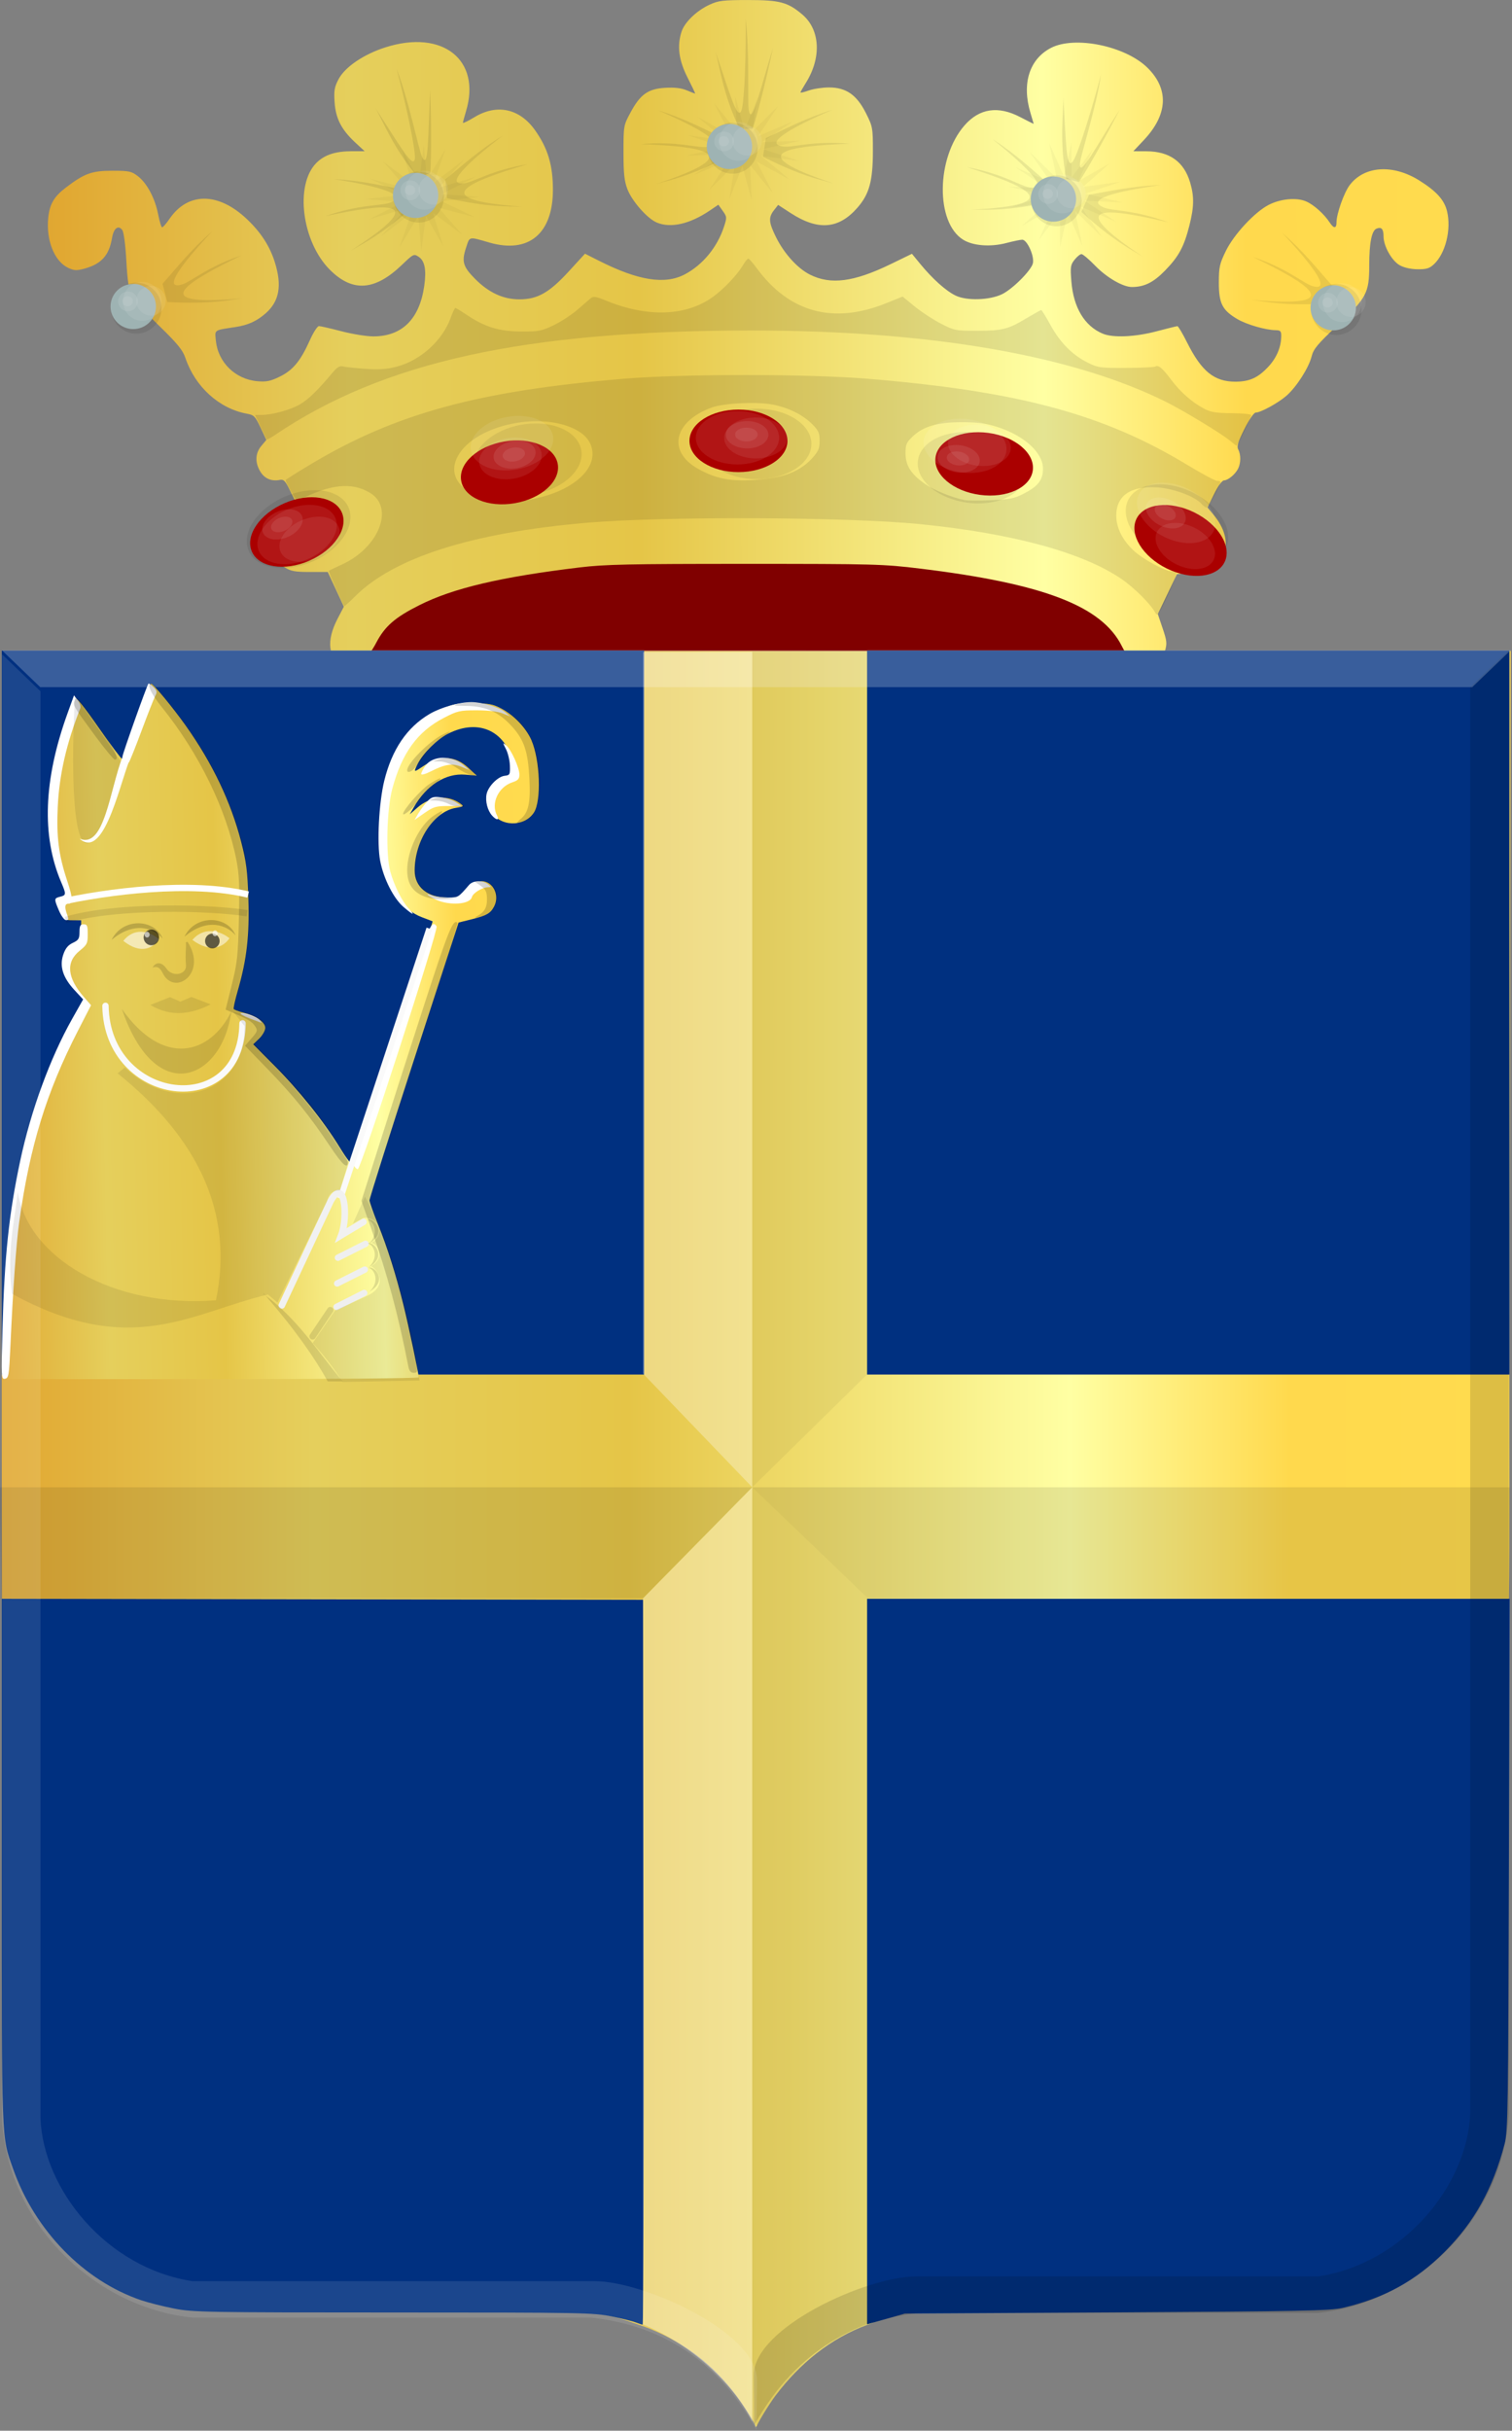 <?xml version="1.0" encoding="UTF-8" standalone="no"?>
<!-- Created with Inkscape (http://www.inkscape.org/) -->

<svg
   xmlns:dc="http://purl.org/dc/elements/1.1/"
   xmlns:cc="http://creativecommons.org/ns#"
   xmlns:rdf="http://www.w3.org/1999/02/22-rdf-syntax-ns#"
   xmlns:svg="http://www.w3.org/2000/svg"
   xmlns="http://www.w3.org/2000/svg"
   xmlns:xlink="http://www.w3.org/1999/xlink"
   xmlns:sodipodi="http://sodipodi.sourceforge.net/DTD/sodipodi-0.dtd"
   xmlns:inkscape="http://www.inkscape.org/namespaces/inkscape"
   width="356.797"
   height="573.521"
   id="svg8895"
   version="1.1"
   inkscape:version="0.48.4 r9939"
   sodipodi:docname="Ol.svg">
  <rect width="100%" height="100%" fill="#808080" stroke="none"/>
  <defs
     id="defs8897">
    <linearGradient
       inkscape:collect="always"
       xlink:href="#linearGradient4070-9-0-5"
       id="linearGradient5734"
       gradientUnits="userSpaceOnUse"
       x1="309.286"
       y1="148.853"
       x2="320.714"
       y2="148.853"
       gradientTransform="translate(458.427,563.081)" />
    <linearGradient
       id="linearGradient4070-9-0-5">
      <stop
         style="stop-color:#a3a3a3;stop-opacity:1;"
         offset="0"
         id="stop4072-5-5-3" />
      <stop
         style="stop-color:#b0b0b0;stop-opacity:1;"
         offset="0.143"
         id="stop4074-5-2-2" />
      <stop
         id="stop4076-40-4-9"
         offset="0.321"
         style="stop-color:#d1d1d1;stop-opacity:1;" />
      <stop
         style="stop-color:#bdbdbd;stop-opacity:1;"
         offset="0.5"
         id="stop4078-3-2-7" />
      <stop
         id="stop4080-4-3-3"
         offset="0.75"
         style="stop-color:#e5e5e5;stop-opacity:1;" />
      <stop
         style="stop-color:#cccccc;stop-opacity:1;"
         offset="0.875"
         id="stop4082-1-8-7" />
      <stop
         id="stop4084-2-5-4"
         offset="1"
         style="stop-color:#cccccc;stop-opacity:1;" />
    </linearGradient>
    <linearGradient
       gradientUnits="userSpaceOnUse"
       y2="148.853"
       x2="320.714"
       y1="148.853"
       x1="309.286"
       id="linearGradient5702"
       xlink:href="#linearGradient4070-9-0-5"
       inkscape:collect="always" />
    <linearGradient
       id="linearGradient4053-4">
      <stop
         style="stop-color:#cc992d;stop-opacity:1;"
         offset="0"
         id="stop4055-9" />
      <stop
         style="stop-color:#e1a832;stop-opacity:1;"
         offset="0.143"
         id="stop4057-8" />
      <stop
         id="stop4059-2"
         offset="0.321"
         style="stop-color:#e5cf5c;stop-opacity:1;" />
      <stop
         style="stop-color:#e5c547;stop-opacity:1;"
         offset="0.5"
         id="stop4061-4" />
      <stop
         id="stop4063-5"
         offset="0.75"
         style="stop-color:#ffffa3;stop-opacity:1;" />
      <stop
         style="stop-color:#ffd94d;stop-opacity:1;"
         offset="0.875"
         id="stop4065-2" />
      <stop
         id="stop4067-9"
         offset="1"
         style="stop-color:#ffdb4e;stop-opacity:1;" />
    </linearGradient>
    <linearGradient
       gradientUnits="userSpaceOnUse"
       y2="148.257"
       x2="305.824"
       y1="148.257"
       x1="294.712"
       id="linearGradient5694"
       xlink:href="#linearGradient4053-4"
       inkscape:collect="always"
       gradientTransform="translate(458.427,563.081)" />
    <linearGradient
       inkscape:collect="always"
       xlink:href="#linearGradient4053-4"
       id="linearGradient9748"
       x1="145.821"
       y1="439.825"
       x2="467.185"
       y2="439.825"
       gradientUnits="userSpaceOnUse" />
    <linearGradient
       inkscape:collect="always"
       xlink:href="#linearGradient4053-4"
       id="linearGradient9756"
       x1="151.583"
       y1="464.034"
       x2="303.095"
       y2="460.463"
       gradientUnits="userSpaceOnUse" />
    <linearGradient
       inkscape:collect="always"
       xlink:href="#linearGradient4053-4"
       id="linearGradient9764"
       x1="135.797"
       y1="297.291"
       x2="517.749"
       y2="295.862"
       gradientUnits="userSpaceOnUse" />
  </defs>
  <sodipodi:namedview
     id="base"
     pagecolor="#ffffff"
     bordercolor="#666666"
     borderopacity="1.0"
     inkscape:pageopacity="0.0"
     inkscape:pageshadow="2"
     inkscape:zoom="1.4"
     inkscape:cx="190.72053"
     inkscape:cy="265.50749"
     inkscape:document-units="px"
     inkscape:current-layer="layer1"
     showgrid="false"
     fit-margin-top="0"
     fit-margin-left="0"
     fit-margin-right="0"
     fit-margin-bottom="0"
     inkscape:window-width="1600"
     inkscape:window-height="837"
     inkscape:window-x="-8"
     inkscape:window-y="-8"
     inkscape:window-maximized="1" />
  <g
     inkscape:label="Laag 1"
     inkscape:groupmode="layer"
     id="layer1"
     transform="translate(-175.931,-217.104)">
    <path
       sodipodi:type="arc"
       style="fill:#800000;fill-opacity:1;fill-rule:evenodd;stroke:none"
       id="path6058"
       sodipodi:cx="1131.4286"
       sodipodi:cy="11.647896"
       sodipodi:rx="190"
       sodipodi:ry="61.42857"
       d="m 1321.429,11.648 c 0,33.926 -85.066,61.429 -190,61.429 -104.934,0 -190,-27.503 -190,-61.429 0,-33.926 85.066,-61.429 190,-61.429 104.934,0 190,27.503 190,61.429 z"
       transform="matrix(0.483,0,0,0.485,-193.945,363.971)" />
    <path
       style="fill:url(#linearGradient9764);fill-opacity:1"
       d="m 256.845,373.931 c -3.506,-1.534 -3.974,-5.622 -1.243,-10.861 l 1.468,-2.817 -1.897,-4.096 -1.897,-4.096 -4.208,0 c -3.488,0 -4.497,-0.18 -5.898,-1.057 -4.695,-2.942 -4.504,-8.62 0.459,-13.61 l 1.985,-1.996 -1.284,-2.633 c -1.1,-2.255 -1.447,-2.602 -2.42,-2.414 -1.928,0.371 -3.556,-0.334 -4.547,-1.968 -1.298,-2.141 -1.214,-4.333 0.233,-6.062 l 1.185,-1.417 -1.376,-2.927 c -1.255,-2.668 -1.541,-2.957 -3.237,-3.266 -6.509,-1.188 -12.183,-6.335 -14.49,-13.147 -0.638,-1.883 -1.848,-3.36 -6.319,-7.715 -3.042,-2.962 -5.92,-6.152 -6.396,-7.088 -0.629,-1.236 -0.962,-3.459 -1.219,-8.124 -0.206,-3.753 -0.6,-6.76 -0.946,-7.237 -0.941,-1.294 -2.05,-0.446 -2.431,1.857 -0.681,4.121 -2.533,6.163 -6.576,7.25 -1.808,0.486 -2.396,0.451 -3.811,-0.228 -3.236,-1.553 -5.205,-6.531 -4.665,-11.793 0.331,-3.228 1.359,-4.988 4.161,-7.126 4.376,-3.339 6.111,-3.969 10.938,-3.969 3.989,0 4.532,0.115 6.047,1.277 2.162,1.658 4.061,5.236 4.798,9.04 0.323,1.669 0.748,3.034 0.942,3.034 0.195,0 0.981,-0.912 1.748,-2.027 4.364,-6.349 11.531,-6.3 18.287,0.125 3.292,3.131 5.393,6.392 6.571,10.2 1.699,5.489 1.036,9.15 -2.169,11.98 -2.089,1.844 -4.167,2.792 -7.103,3.24 -5.211,0.794 -4.917,0.594 -4.67,3.184 0.492,5.154 4.615,9.177 9.852,9.614 2.109,0.176 3.073,-0.027 5.276,-1.111 3.091,-1.521 4.877,-3.696 7.082,-8.624 0.806,-1.803 1.76,-3.277 2.12,-3.277 0.359,0 2.744,0.546 5.299,1.214 2.555,0.667 5.939,1.214 7.52,1.214 6.786,0 10.904,-4.068 12.027,-11.883 0.546,-3.8 0.137,-5.94 -1.319,-6.899 -1.126,-0.742 -1.239,-0.688 -3.946,1.909 -6.384,6.123 -11.628,6.493 -16.96,1.197 -6.649,-6.604 -8.372,-20.078 -3.23,-25.249 1.912,-1.923 4.492,-2.769 8.439,-2.769 l 2.951,0 -2.196,-2.035 c -3.28,-3.04 -4.635,-5.68 -4.892,-9.531 -0.183,-2.741 -0.039,-3.577 0.935,-5.425 1.52,-2.884 5.955,-5.893 11.09,-7.524 13.494,-4.287 22.639,2.984 18.986,15.094 -0.395,1.311 -0.721,2.531 -0.724,2.712 -0.005,0.181 1.231,-0.42 2.742,-1.335 5.264,-3.188 10.631,-2.034 14.253,3.063 3.039,4.277 4.235,8.248 4.239,14.068 0.007,10.36 -5.715,15.13 -14.963,12.474 -5.024,-1.443 -4.63,-1.531 -5.544,1.237 -1.075,3.255 -0.721,4.449 2.183,7.37 3.189,3.206 6.602,4.779 10.387,4.785 4.295,0.012 7.079,-1.57 11.721,-6.639 l 3.782,-4.13 3.339,1.685 c 9.27,4.678 15.553,5.665 20.237,3.177 4.213,-2.238 7.614,-6.36 9.194,-11.144 0.75,-2.272 0.741,-2.401 -0.259,-3.814 l -1.036,-1.462 -2.019,1.368 c -4.727,3.204 -9.246,4.223 -12.535,2.829 -2.228,-0.945 -5.823,-5.033 -6.904,-7.851 -0.742,-1.934 -0.926,-3.667 -0.926,-8.725 0,-6.271 0.011,-6.331 1.66,-9.391 2.312,-4.288 4.143,-5.587 8.203,-5.818 2.208,-0.126 3.789,0.06 5.061,0.595 1.017,0.427 1.909,0.777 1.98,0.777 0.072,0 -0.733,-1.699 -1.787,-3.775 -2.084,-4.102 -2.523,-7.481 -1.413,-10.864 0.726,-2.211 3.562,-4.943 6.573,-6.33 2.15,-0.991 3.152,-1.112 9.173,-1.112 7.42,0 9.323,0.51 12.742,3.415 4.237,3.601 4.57,10.195 0.817,16.174 -0.686,1.093 -1.248,2.092 -1.248,2.219 0,0.127 0.896,-0.087 1.992,-0.476 1.096,-0.389 3.225,-0.707 4.733,-0.707 4.035,0 6.535,1.732 8.705,6.031 1.608,3.185 1.658,3.458 1.658,8.944 0,7.123 -0.838,10.19 -3.663,13.417 -4.423,5.053 -9.297,5.437 -15.752,1.242 l -2.948,-1.916 -0.983,1.257 c -1.332,1.703 -1.241,2.879 0.491,6.366 1.928,3.88 5.073,7.348 8.002,8.822 4.883,2.457 10.34,1.753 19.003,-2.453 l 5.065,-2.459 1.921,2.343 c 2.918,3.559 6.067,6.385 8.365,7.506 2.607,1.272 8.007,1.119 10.965,-0.311 2.49,-1.203 6.859,-5.572 7.286,-7.285 0.412,-1.652 -1.349,-5.578 -2.503,-5.578 -0.43,0 -2.116,0.351 -3.748,0.779 -3.749,0.985 -7.874,0.672 -10.2,-0.774 -6.549,-4.07 -6.369,-19.313 0.318,-26.972 3.523,-4.036 7.938,-4.692 13.157,-1.956 1.745,0.915 3.171,1.625 3.168,1.578 -0.005,-0.047 -0.338,-1.178 -0.745,-2.513 -2.115,-6.942 -0.287,-12.762 4.839,-15.405 5.621,-2.898 17.511,-0.458 22.733,4.666 5.138,5.041 4.856,11.042 -0.803,17.058 l -2.504,2.662 3.087,0.012 c 5.456,0.02 8.862,2.456 10.317,7.383 0.976,3.306 0.928,5.775 -0.2,10.21 -1.262,4.962 -2.5,7.241 -5.742,10.569 -2.716,2.788 -4.898,3.868 -7.805,3.863 -2.124,0 -5.956,-2.228 -8.673,-5.035 -1.451,-1.499 -2.902,-2.725 -3.224,-2.725 -0.322,0 -1.059,0.601 -1.639,1.335 -0.955,1.21 -1.025,1.695 -0.743,5.162 0.499,6.133 3.106,10.465 7.384,12.267 2.424,1.022 7.615,0.797 12.714,-0.55 2.509,-0.662 4.721,-1.209 4.918,-1.214 0.196,0 1.225,1.727 2.286,3.85 3.408,6.816 6.404,9.249 11.386,9.249 3.37,0 5.412,-0.942 7.882,-3.636 1.901,-2.074 2.945,-4.609 2.95,-7.166 0.005,-1.129 -0.202,-1.338 -1.325,-1.352 -2.371,-0.032 -6.842,-1.325 -9.027,-2.613 -3.548,-2.091 -4.37,-3.698 -4.37,-8.547 0,-3.726 0.164,-4.474 1.651,-7.525 1.906,-3.912 6.811,-9.187 10.117,-10.883 2.815,-1.444 6.548,-1.789 8.817,-0.816 1.806,0.775 4.266,2.976 5.578,4.988 0.953,1.463 1.596,1.45 1.596,-0.032 0,-2.012 1.781,-7.036 3.12,-8.801 3.449,-4.548 10.192,-4.994 16.428,-1.087 4.057,2.542 5.908,4.6 6.547,7.28 1.029,4.314 -0.382,9.969 -3.119,12.502 -1.057,0.978 -1.771,1.191 -3.889,1.16 -1.612,-0.023 -3.203,-0.389 -4.202,-0.966 -1.872,-1.081 -3.781,-4.517 -3.781,-6.806 0,-1.728 -0.484,-2.266 -1.637,-1.821 -1.156,0.446 -1.737,3.337 -1.74,8.66 -0.005,6.554 -0.607,7.692 -7.552,14.226 -4.684,4.407 -5.606,5.519 -6.051,7.298 -0.662,2.644 -3.541,7.152 -5.884,9.216 -1.951,1.718 -6.112,4.005 -7.288,4.005 -0.435,0 -1.529,1.589 -2.682,3.895 -1.541,3.081 -1.844,4.089 -1.454,4.823 0.648,1.217 0.628,3.22 -0.045,4.543 -0.683,1.342 -2.375,2.735 -3.34,2.749 -0.427,0.012 -1.404,1.362 -2.306,3.202 l -1.565,3.191 1.295,1.542 c 5.633,6.71 3.121,13.117 -5.444,13.89 l -3.051,0.275 -2.261,4.718 -2.261,4.719 1.138,3.361 c 1.015,2.998 1.073,3.579 0.537,5.379 -1.05,3.523 -4.391,4.735 -7.465,2.709 -0.62,-0.409 -1.838,-2.164 -2.706,-3.902 -4.723,-9.453 -18.462,-14.729 -47.586,-18.275 -8.719,-1.062 -10.76,-1.117 -41.277,-1.118 -27.523,0 -33.104,0.119 -39.105,0.844 -18.617,2.249 -29.78,4.877 -37.784,8.896 -5.757,2.89 -8.152,4.977 -10.189,8.875 -1.728,3.306 -4.235,5.904 -5.661,5.864 -0.373,-0.012 -1.368,-0.321 -2.211,-0.689 z"
       id="path6056"
       inkscape:connector-curvature="0" />
    <path
       style="fill:#000000;fill-opacity:0.108"
       d="m 448.487,361.574 c -1.03,-1.936 -4.951,-5.837 -7.879,-7.838 -9.16,-6.263 -25.581,-10.751 -47.373,-12.949 -17.225,-1.737 -60.931,-1.911 -79.146,-0.314 -26.956,2.363 -45.308,8.234 -54.439,17.416 -1.304,1.312 -2.431,2.307 -2.505,2.211 -0.478,-0.621 -3.788,-8.216 -3.628,-8.323 0.109,-0.074 1.591,-0.782 3.294,-1.575 8.542,-3.978 12.163,-13.252 6.54,-16.747 -4.363,-2.711 -9.592,-2.152 -17.215,1.842 -0.281,0.147 -2.8,-4.273 -2.8,-4.913 0,-0.111 2.77,-1.858 6.155,-3.88 19.863,-11.865 39.547,-17.216 73.744,-20.046 14.002,-1.159 43.384,-1.154 57.45,0.012 35.587,2.942 55.626,8.335 75.334,20.273 3.463,2.098 6.668,3.814 7.121,3.814 0.453,0 0.824,0.115 0.824,0.257 0,0.65 -2.956,6.055 -3.312,6.055 -0.221,0 -0.772,-0.412 -1.226,-0.916 -1.558,-1.731 -6.573,-3.599 -10.31,-3.841 -6.378,-0.412 -9.768,1.901 -9.772,6.667 -0.005,2.844 1.481,5.804 4.149,8.277 2.169,2.011 7.432,4.862 8.976,4.862 0.449,2e-4 0.929,0.184 1.067,0.408 0.138,0.224 -0.81,2.645 -2.106,5.38 -2.202,4.647 -2.395,4.901 -2.943,3.871 z m -146.092,-26.885 c 7.839,-1.67 13.356,-5.985 13.356,-10.446 0,-2.271 -1.224,-4.199 -3.503,-5.516 -8.207,-4.744 -23.903,-1.52 -28.16,5.785 -4.224,7.249 5.827,12.837 18.306,10.178 z m 115.201,-1.151 c 3.355,-1.743 4.489,-3.25 4.453,-5.915 -0.052,-3.783 -4.505,-7.798 -10.891,-9.817 -2.603,-0.823 -4.611,-1.087 -8.266,-1.087 -5.712,0 -9.067,0.977 -11.597,3.377 -1.477,1.4 -1.679,1.882 -1.679,3.99 0,2.899 1.327,4.95 4.716,7.286 2.106,1.452 6.372,3.168 9.285,3.735 0.664,0.129 3.488,0.137 6.276,0.018 4.368,-0.187 5.434,-0.406 7.704,-1.586 z m -60.835,-3.462 c 4.887,-0.565 8.384,-2.138 10.845,-4.877 1.443,-1.607 1.733,-2.291 1.733,-4.096 0,-1.833 -0.263,-2.431 -1.706,-3.882 -2.232,-2.245 -5.568,-3.909 -9.323,-4.652 -3.679,-0.728 -11.537,-0.36 -14.383,0.673 -8.993,3.265 -10.612,10.33 -3.312,14.452 4.71,2.659 8.683,3.246 16.145,2.383 z m 109.375,-9.026 c -1.847,-1.551 -10.635,-6.896 -14.722,-8.955 -22.202,-11.182 -56.138,-17.042 -98.489,-17.008 -53.257,0.044 -86.526,7.364 -112.134,24.672 -1.001,0.676 -1.873,1.143 -1.938,1.036 -0.065,-0.107 -0.711,-1.45 -1.434,-2.985 l -1.316,-2.792 1.564,-0.012 c 2.564,-0.013 6.873,-1.214 9.135,-2.546 1.938,-1.142 4.287,-3.444 7.746,-7.593 0.872,-1.046 1.605,-1.493 2.172,-1.326 0.471,0.139 2.82,0.398 5.22,0.577 3.305,0.245 5.12,0.132 7.483,-0.468 5.668,-1.439 10.934,-6.177 12.865,-11.575 0.454,-1.268 0.948,-2.306 1.098,-2.306 0.15,0 1.357,0.731 2.681,1.624 4.236,2.858 7.612,3.895 12.787,3.929 4.171,0.027 4.871,-0.107 7.724,-1.48 1.726,-0.831 4.224,-2.456 5.552,-3.612 1.328,-1.156 2.757,-2.388 3.176,-2.738 0.639,-0.533 1.247,-0.438 3.757,0.588 9.759,3.988 18.94,3.619 25.215,-1.013 2.609,-1.926 5.665,-5.163 6.967,-7.38 0.507,-0.863 1.074,-1.57 1.26,-1.57 0.186,0 1.1,1.038 2.033,2.306 7.673,10.44 18.069,13.241 30.506,8.221 l 3.877,-1.565 2.882,2.356 c 1.585,1.295 4.369,3.115 6.187,4.044 3.167,1.619 3.518,1.688 8.449,1.675 6.049,-0.016 7.337,-0.34 11.695,-2.944 1.801,-1.076 3.379,-1.956 3.508,-1.956 0.129,0 1.104,1.584 2.168,3.52 2.287,4.162 5.137,7.054 8.727,8.856 2.452,1.231 2.991,1.307 9.068,1.282 3.553,-0.015 6.669,-0.156 6.924,-0.314 0.746,-0.464 1.693,0.321 3.802,3.15 2.151,2.887 5.036,5.394 7.911,6.876 1.413,0.729 2.864,0.949 6.397,0.97 2.513,0.016 4.569,0.231 4.569,0.479 0,0.46 -3.298,7.237 -3.506,7.206 -0.063,-0.012 -0.766,-0.565 -1.563,-1.234 z"
       id="path6052"
       inkscape:connector-curvature="0" />
    <g
       transform="matrix(1.226,0,0,1.3,-930.296,-1214.024)"
       id="layer1-6"
       inkscape:label="Laag 1">
      <path
         d="m 5012.857,-1604.343 c 0,15.04 -11.793,27.232 -26.339,27.232 -14.547,0 -26.339,-12.192 -26.339,-27.232 0,-15.04 11.793,-27.232 26.339,-27.232 14.547,0 26.339,12.192 26.339,27.232 z"
         sodipodi:ry="27.232143"
         sodipodi:rx="26.339285"
         sodipodi:cy="-1604.3428"
         sodipodi:cx="4986.5181"
         id="path5018-8-42-8-1-5-6"
         style="fill:#000000;fill-opacity:0.085;fill-rule:evenodd;stroke:none"
         sodipodi:type="arc"
         transform="matrix(0.398,0,0,0.235,-936.633,1558.462)" />
      <path
         transform="matrix(0.406,0,0,0.227,-1478.013,1319.101)"
         d="m 6236.177,-608.903 c 0,13.808 -10.402,25.001 -23.233,25.001 -12.832,0 -23.233,-11.193 -23.233,-25.001 0,-13.808 10.402,-25.001 23.233,-25.001 12.832,0 23.233,11.193 23.233,25.001 z"
         sodipodi:ry="25.001276"
         sodipodi:rx="23.233509"
         sodipodi:cy="-608.90295"
         sodipodi:cx="6212.9434"
         id="path4947-8-1-0-60-5-2"
         style="fill:#aa0000;fill-opacity:1;fill-rule:evenodd;stroke:none"
         sodipodi:type="arc" />
      <path
         transform="matrix(0.345,0,0,0.194,-1099.219,1298.444)"
         d="m 6236.177,-608.903 c 0,13.808 -10.402,25.001 -23.233,25.001 -12.832,0 -23.233,-11.193 -23.233,-25.001 0,-13.808 10.402,-25.001 23.233,-25.001 12.832,0 23.233,11.193 23.233,25.001 z"
         sodipodi:ry="25.001276"
         sodipodi:rx="23.233509"
         sodipodi:cy="-608.90295"
         sodipodi:cx="6212.9434"
         id="path4947-4-18-2-2-9-4-3"
         style="fill:#ffffff;fill-opacity:0.085;fill-rule:evenodd;stroke:none"
         sodipodi:type="arc" />
      <path
         transform="matrix(0.442,0,0,0.249,-1697.756,1332.795)"
         d="m 6225.357,-612.2 c 0,8.235 -6.156,14.911 -13.75,14.911 -7.594,0 -13.75,-6.676 -13.75,-14.911 0,-8.235 6.156,-14.911 13.75,-14.911 7.594,0 13.75,6.676 13.75,14.911 z"
         sodipodi:ry="14.910714"
         sodipodi:rx="13.75"
         sodipodi:cy="-612.19989"
         sodipodi:cx="6211.6069"
         id="path4967-6-7-0-5-0-8"
         style="fill:#ffffff;fill-opacity:0.08;fill-rule:evenodd;stroke:none"
         sodipodi:type="arc" />
      <path
         transform="matrix(0.398,0,0,0.235,-1426.215,1323.83)"
         d="m 6222.143,-613.003 c 0,5.819 -4.597,10.536 -10.268,10.536 -5.671,0 -10.268,-4.717 -10.268,-10.536 0,-5.819 4.597,-10.536 10.268,-10.536 5.671,0 10.268,4.717 10.268,10.536 z"
         sodipodi:ry="10.535714"
         sodipodi:rx="10.267858"
         sodipodi:cy="-613.00342"
         sodipodi:cx="6211.875"
         id="path4969-0-7-8-8-3-2"
         style="fill:#ffffff;fill-opacity:0.09;fill-rule:evenodd;stroke:none"
         sodipodi:type="arc" />
      <path
         d="m 6212.678,-615.503 c 0,2.959 -2.438,5.357 -5.447,5.357 -3.008,0 -5.446,-2.398 -5.446,-5.357 0,-2.959 2.438,-5.357 5.446,-5.357 3.008,0 5.447,2.398 5.447,5.357 z"
         sodipodi:ry="5.3571429"
         sodipodi:rx="5.4464288"
         sodipodi:cy="-615.50342"
         sodipodi:cx="6207.2319"
         id="path4971-2-9-9-9-4-6"
         style="fill:#ffffff;fill-opacity:0.085;fill-rule:evenodd;stroke:none"
         sodipodi:type="arc"
         transform="matrix(0.398,0,0,0.235,-1424.511,1324.376)" />
      <path
         d="m 5012.857,-1604.343 c 0,15.04 -11.793,27.232 -26.339,27.232 -14.547,0 -26.339,-12.192 -26.339,-27.232 0,-15.04 11.793,-27.232 26.339,-27.232 14.547,0 26.339,12.192 26.339,27.232 z"
         sodipodi:ry="27.232143"
         sodipodi:rx="26.339285"
         sodipodi:cy="-1604.3428"
         sodipodi:cx="4986.5181"
         id="path5018-8-42-8-1-5-6-2"
         style="fill:#000000;fill-opacity:0.085;fill-rule:evenodd;stroke:none"
         sodipodi:type="arc"
         transform="matrix(0.394,0.05,-0.033,0.233,-928.263,1310.244)" />
      <path
         transform="matrix(0.403,0.051,-0.032,0.225,-1431.569,1005.204)"
         d="m 6236.177,-608.903 c 0,13.808 -10.402,25.001 -23.233,25.001 -12.832,0 -23.233,-11.193 -23.233,-25.001 0,-13.808 10.402,-25.001 23.233,-25.001 12.832,0 23.233,11.193 23.233,25.001 z"
         sodipodi:ry="25.001276"
         sodipodi:rx="23.233509"
         sodipodi:cy="-608.90295"
         sodipodi:cx="6212.9434"
         id="path4947-8-1-0-60-5-2-7"
         style="fill:#aa0000;fill-opacity:1;fill-rule:evenodd;stroke:none"
         sodipodi:type="arc" />
      <path
         transform="matrix(0.342,0.043,-0.027,0.193,-1053.215,1032.149)"
         d="m 6236.177,-608.903 c 0,13.808 -10.402,25.001 -23.233,25.001 -12.832,0 -23.233,-11.193 -23.233,-25.001 0,-13.808 10.402,-25.001 23.233,-25.001 12.832,0 23.233,11.193 23.233,25.001 z"
         sodipodi:ry="25.001276"
         sodipodi:rx="23.233509"
         sodipodi:cy="-608.90295"
         sodipodi:cx="6212.9434"
         id="path4947-4-18-2-2-9-4-3-5"
         style="fill:#ffffff;fill-opacity:0.085;fill-rule:evenodd;stroke:none"
         sodipodi:type="arc" />
      <path
         transform="matrix(0.438,0.055,-0.035,0.247,-1651.295,991.269)"
         d="m 6225.357,-612.2 c 0,8.235 -6.156,14.911 -13.75,14.911 -7.594,0 -13.75,-6.676 -13.75,-14.911 0,-8.235 6.156,-14.911 13.75,-14.911 7.594,0 13.75,6.676 13.75,14.911 z"
         sodipodi:ry="14.910714"
         sodipodi:rx="13.75"
         sodipodi:cy="-612.19989"
         sodipodi:cx="6211.6069"
         id="path4967-6-7-0-5-0-8-7"
         style="fill:#ffffff;fill-opacity:0.08;fill-rule:evenodd;stroke:none"
         sodipodi:type="arc" />
      <path
         transform="matrix(0.394,0.05,-0.033,0.233,-1380.883,1016.376)"
         d="m 6222.143,-613.003 c 0,5.819 -4.597,10.536 -10.268,10.536 -5.671,0 -10.268,-4.717 -10.268,-10.536 0,-5.819 4.597,-10.536 10.268,-10.536 5.671,0 10.268,4.717 10.268,10.536 z"
         sodipodi:ry="10.535714"
         sodipodi:rx="10.267858"
         sodipodi:cy="-613.00342"
         sodipodi:cx="6211.875"
         id="path4969-0-7-8-8-3-2-8"
         style="fill:#ffffff;fill-opacity:0.09;fill-rule:evenodd;stroke:none"
         sodipodi:type="arc" />
      <path
         d="m 6212.678,-615.503 c 0,2.959 -2.438,5.357 -5.447,5.357 -3.008,0 -5.446,-2.398 -5.446,-5.357 0,-2.959 2.438,-5.357 5.446,-5.357 3.008,0 5.447,2.398 5.447,5.357 z"
         sodipodi:ry="5.3571429"
         sodipodi:rx="5.4464288"
         sodipodi:cy="-615.50342"
         sodipodi:cx="6207.2319"
         id="path4971-2-9-9-9-4-6-2"
         style="fill:#ffffff;fill-opacity:0.085;fill-rule:evenodd;stroke:none"
         sodipodi:type="arc"
         transform="matrix(0.394,0.05,-0.033,0.233,-1379.27,1017.131)" />
      <path
         d="m 5012.857,-1604.343 c 0,15.04 -11.793,27.232 -26.339,27.232 -14.547,0 -26.339,-12.192 -26.339,-27.232 0,-15.04 11.793,-27.232 26.339,-27.232 14.547,0 26.339,12.192 26.339,27.232 z"
         sodipodi:ry="27.232143"
         sodipodi:rx="26.339285"
         sodipodi:cy="-1604.3428"
         sodipodi:cx="4986.5181"
         id="path5018-8-42-8-1-5-6-7"
         style="fill:#000000;fill-opacity:0.085;fill-rule:evenodd;stroke:none"
         sodipodi:type="arc"
         transform="matrix(0.392,-0.064,0.042,0.232,-883.473,1875.61)" />
      <path
         transform="matrix(0.4,-0.065,0.041,0.224,-1459.846,1726.837)"
         d="m 6236.177,-608.903 c 0,13.808 -10.402,25.001 -23.233,25.001 -12.832,0 -23.233,-11.193 -23.233,-25.001 0,-13.808 10.402,-25.001 23.233,-25.001 12.832,0 23.233,11.193 23.233,25.001 z"
         sodipodi:ry="25.001276"
         sodipodi:rx="23.233509"
         sodipodi:cy="-608.90295"
         sodipodi:cx="6212.9434"
         id="path4947-8-1-0-60-5-2-8"
         style="fill:#aa0000;fill-opacity:1;fill-rule:evenodd;stroke:none"
         sodipodi:type="arc" />
      <path
         transform="matrix(0.34,-0.056,0.035,0.191,-1090.245,1645.527)"
         d="m 6236.177,-608.903 c 0,13.808 -10.402,25.001 -23.233,25.001 -12.832,0 -23.233,-11.193 -23.233,-25.001 0,-13.808 10.402,-25.001 23.233,-25.001 12.832,0 23.233,11.193 23.233,25.001 z"
         sodipodi:ry="25.001276"
         sodipodi:rx="23.233509"
         sodipodi:cy="-608.90295"
         sodipodi:cx="6212.9434"
         id="path4947-4-18-2-2-9-4-3-0"
         style="fill:#ffffff;fill-opacity:0.085;fill-rule:evenodd;stroke:none"
         sodipodi:type="arc" />
      <path
         transform="matrix(0.435,-0.071,0.045,0.246,-1673.95,1775.692)"
         d="m 6225.357,-612.2 c 0,8.235 -6.156,14.911 -13.75,14.911 -7.594,0 -13.75,-6.676 -13.75,-14.911 0,-8.235 6.156,-14.911 13.75,-14.911 7.594,0 13.75,6.676 13.75,14.911 z"
         sodipodi:ry="14.910714"
         sodipodi:rx="13.75"
         sodipodi:cy="-612.19989"
         sodipodi:cx="6211.6069"
         id="path4967-6-7-0-5-0-8-2"
         style="fill:#ffffff;fill-opacity:0.08;fill-rule:evenodd;stroke:none"
         sodipodi:type="arc" />
      <path
         transform="matrix(0.392,-0.064,0.042,0.232,-1407.953,1723.162)"
         d="m 6222.143,-613.003 c 0,5.819 -4.597,10.536 -10.268,10.536 -5.671,0 -10.268,-4.717 -10.268,-10.536 0,-5.819 4.597,-10.536 10.268,-10.536 5.671,0 10.268,4.717 10.268,10.536 z"
         sodipodi:ry="10.535714"
         sodipodi:rx="10.267858"
         sodipodi:cy="-613.00342"
         sodipodi:cx="6211.875"
         id="path4969-0-7-8-8-3-2-0"
         style="fill:#ffffff;fill-opacity:0.09;fill-rule:evenodd;stroke:none"
         sodipodi:type="arc" />
      <path
         d="m 6212.678,-615.503 c 0,2.959 -2.438,5.357 -5.447,5.357 -3.008,0 -5.446,-2.398 -5.446,-5.357 0,-2.959 2.438,-5.357 5.446,-5.357 3.008,0 5.447,2.398 5.447,5.357 z"
         sodipodi:ry="5.3571429"
         sodipodi:rx="5.4464288"
         sodipodi:cy="-615.50342"
         sodipodi:cx="6207.2319"
         id="path4971-2-9-9-9-4-6-8"
         style="fill:#ffffff;fill-opacity:0.085;fill-rule:evenodd;stroke:none"
         sodipodi:type="arc"
         transform="matrix(0.392,-0.064,0.042,0.232,-1406.176,1723.427)" />
      <path
         d="m 5012.857,-1604.343 c 0,15.04 -11.793,27.232 -26.339,27.232 -14.547,0 -26.339,-12.192 -26.339,-27.232 0,-15.04 11.793,-27.232 26.339,-27.232 14.547,0 26.339,12.192 26.339,27.232 z"
         sodipodi:ry="27.232143"
         sodipodi:rx="26.339285"
         sodipodi:cy="-1604.3428"
         sodipodi:cx="4986.5181"
         id="path5018-8-42-8-1-5-6-27"
         style="fill:#000000;fill-opacity:0.085;fill-rule:evenodd;stroke:none"
         sodipodi:type="arc"
         transform="matrix(0.365,-0.149,0.098,0.216,-703.074,2286.43)" />
      <path
         transform="matrix(0.373,-0.152,0.095,0.209,-1300.144,2269.052)"
         d="m 6236.177,-608.903 c 0,13.808 -10.402,25.001 -23.233,25.001 -12.832,0 -23.233,-11.193 -23.233,-25.001 0,-13.808 10.402,-25.001 23.233,-25.001 12.832,0 23.233,11.193 23.233,25.001 z"
         sodipodi:ry="25.001276"
         sodipodi:rx="23.233509"
         sodipodi:cy="-608.90295"
         sodipodi:cx="6212.9434"
         id="path4947-8-1-0-60-5-2-6"
         style="fill:#aa0000;fill-opacity:1;fill-rule:evenodd;stroke:none"
         sodipodi:type="arc" />
      <path
         transform="matrix(0.317,-0.129,0.081,0.179,-960.69,2108.346)"
         d="m 6236.177,-608.903 c 0,13.808 -10.402,25.001 -23.233,25.001 -12.832,0 -23.233,-11.193 -23.233,-25.001 0,-13.808 10.402,-25.001 23.233,-25.001 12.832,0 23.233,11.193 23.233,25.001 z"
         sodipodi:ry="25.001276"
         sodipodi:rx="23.233509"
         sodipodi:cy="-608.90295"
         sodipodi:cx="6212.9434"
         id="path4947-4-18-2-2-9-4-3-7"
         style="fill:#ffffff;fill-opacity:0.085;fill-rule:evenodd;stroke:none"
         sodipodi:type="arc" />
      <path
         transform="matrix(0.406,-0.165,0.104,0.229,-1496.354,2363.851)"
         d="m 6225.357,-612.2 c 0,8.235 -6.156,14.911 -13.75,14.911 -7.594,0 -13.75,-6.676 -13.75,-14.911 0,-8.235 6.156,-14.911 13.75,-14.911 7.594,0 13.75,6.676 13.75,14.911 z"
         sodipodi:ry="14.910714"
         sodipodi:rx="13.75"
         sodipodi:cy="-612.19989"
         sodipodi:cx="6211.6069"
         id="path4967-6-7-0-5-0-8-8"
         style="fill:#ffffff;fill-opacity:0.08;fill-rule:evenodd;stroke:none"
         sodipodi:type="arc" />
      <path
         transform="matrix(0.365,-0.149,0.098,0.216,-1250.581,2254.017)"
         d="m 6222.143,-613.003 c 0,5.819 -4.597,10.536 -10.268,10.536 -5.671,0 -10.268,-4.717 -10.268,-10.536 0,-5.819 4.597,-10.536 10.268,-10.536 5.671,0 10.268,4.717 10.268,10.536 z"
         sodipodi:ry="10.535714"
         sodipodi:rx="10.267858"
         sodipodi:cy="-613.00342"
         sodipodi:cx="6211.875"
         id="path4969-0-7-8-8-3-2-7"
         style="fill:#ffffff;fill-opacity:0.09;fill-rule:evenodd;stroke:none"
         sodipodi:type="arc" />
      <path
         d="m 6212.678,-615.503 c 0,2.959 -2.438,5.357 -5.447,5.357 -3.008,0 -5.446,-2.398 -5.446,-5.357 0,-2.959 2.438,-5.357 5.446,-5.357 3.008,0 5.447,2.398 5.447,5.357 z"
         sodipodi:ry="5.3571429"
         sodipodi:rx="5.4464288"
         sodipodi:cy="-615.50342"
         sodipodi:cx="6207.2319"
         id="path4971-2-9-9-9-4-6-81"
         style="fill:#ffffff;fill-opacity:0.085;fill-rule:evenodd;stroke:none"
         sodipodi:type="arc"
         transform="matrix(0.365,-0.149,0.098,0.216,-1248.788,2253.881)" />
      <path
         d="m 5012.857,-1604.343 c 0,15.04 -11.793,27.232 -26.339,27.232 -14.547,0 -26.339,-12.192 -26.339,-27.232 0,-15.04 11.793,-27.232 26.339,-27.232 14.547,0 26.339,12.192 26.339,27.232 z"
         sodipodi:ry="27.232143"
         sodipodi:rx="26.339285"
         sodipodi:cy="-1604.3428"
         sodipodi:cx="4986.5181"
         id="path5018-8-42-8-1-5-6-27-6"
         style="fill:#000000;fill-opacity:0.085;fill-rule:evenodd;stroke:none"
         sodipodi:type="arc"
         transform="matrix(0.357,0.165,-0.109,0.212,-826.216,713.342)" />
      <path
         transform="matrix(0.365,0.169,-0.105,0.204,-1202.128,273.188)"
         d="m 6236.177,-608.903 c 0,13.808 -10.402,25.001 -23.233,25.001 -12.832,0 -23.233,-11.193 -23.233,-25.001 0,-13.808 10.402,-25.001 23.233,-25.001 12.832,0 23.233,11.193 23.233,25.001 z"
         sodipodi:ry="25.001276"
         sodipodi:rx="23.233509"
         sodipodi:cy="-608.90295"
         sodipodi:cx="6212.9434"
         id="path4947-8-1-0-60-5-2-6-0"
         style="fill:#aa0000;fill-opacity:1;fill-rule:evenodd;stroke:none"
         sodipodi:type="arc" />
      <path
         transform="matrix(0.31,0.143,-0.09,0.175,-852.122,412.064)"
         d="m 6236.177,-608.903 c 0,13.808 -10.402,25.001 -23.233,25.001 -12.832,0 -23.233,-11.193 -23.233,-25.001 0,-13.808 10.402,-25.001 23.233,-25.001 12.832,0 23.233,11.193 23.233,25.001 z"
         sodipodi:ry="25.001276"
         sodipodi:rx="23.233509"
         sodipodi:cy="-608.90295"
         sodipodi:cx="6212.9434"
         id="path4947-4-18-2-2-9-4-3-7-9"
         style="fill:#ffffff;fill-opacity:0.085;fill-rule:evenodd;stroke:none"
         sodipodi:type="arc" />
      <path
         transform="matrix(0.397,0.184,-0.115,0.224,-1405.963,194.163)"
         d="m 6225.357,-612.2 c 0,8.235 -6.156,14.911 -13.75,14.911 -7.594,0 -13.75,-6.676 -13.75,-14.911 0,-8.235 6.156,-14.911 13.75,-14.911 7.594,0 13.75,6.676 13.75,14.911 z"
         sodipodi:ry="14.910714"
         sodipodi:rx="13.75"
         sodipodi:cy="-612.19989"
         sodipodi:cx="6211.6069"
         id="path4967-6-7-0-5-0-8-8-5"
         style="fill:#ffffff;fill-opacity:0.08;fill-rule:evenodd;stroke:none"
         sodipodi:type="arc" />
      <path
         transform="matrix(0.357,0.165,-0.109,0.212,-1157.759,298.968)"
         d="m 6222.143,-613.003 c 0,5.819 -4.597,10.536 -10.268,10.536 -5.671,0 -10.268,-4.717 -10.268,-10.536 0,-5.819 4.597,-10.536 10.268,-10.536 5.671,0 10.268,4.717 10.268,10.536 z"
         sodipodi:ry="10.535714"
         sodipodi:rx="10.267858"
         sodipodi:cy="-613.00342"
         sodipodi:cx="6211.875"
         id="path4969-0-7-8-8-3-2-7-8"
         style="fill:#ffffff;fill-opacity:0.09;fill-rule:evenodd;stroke:none"
         sodipodi:type="arc" />
      <path
         d="m 6212.678,-615.503 c 0,2.959 -2.438,5.357 -5.447,5.357 -3.008,0 -5.446,-2.398 -5.446,-5.357 0,-2.959 2.438,-5.357 5.446,-5.357 3.008,0 5.447,2.398 5.447,5.357 z"
         sodipodi:ry="5.3571429"
         sodipodi:rx="5.4464288"
         sodipodi:cy="-615.50342"
         sodipodi:cx="6207.2319"
         id="path4971-2-9-9-9-4-6-81-9"
         style="fill:#ffffff;fill-opacity:0.085;fill-rule:evenodd;stroke:none"
         sodipodi:type="arc"
         transform="matrix(0.357,0.165,-0.109,0.212,-1156.48,300.167)" />
      <path
         sodipodi:nodetypes="ccscsccc"
         inkscape:connector-curvature="0"
         id="path5293-4-6-08-0"
         d="m 1041.726,1126.006 c -3.636,-1.568 -7.506,-3.586 -12.767,-5.118 8.49,3.446 13.099,6.161 9.455,6.65 -1.851,0.248 -5.746,-1.115 -12.778,-0.511 6.316,0.224 10.826,0.659 12.485,1.518 2.095,1.085 -0.356,2.845 -9.457,5.708 2.914,-0.78 6.225,-1.366 13.612,-4.857 z"
         style="fill:#000000;fill-opacity:0.085;stroke:none" />
      <path
         sodipodi:nodetypes="ccscsccc"
         inkscape:connector-curvature="0"
         id="path5293-4-6-0-8-0"
         d="m 1049.715,1125.931 c 3.635,-1.568 7.506,-3.586 12.767,-5.118 -8.49,3.446 -13.099,6.161 -9.455,6.65 1.851,0.248 5.746,-1.115 12.778,-0.511 -6.316,0.224 -10.826,0.659 -12.485,1.518 -2.094,1.085 0.356,2.845 9.457,5.708 -2.914,-0.78 -6.225,-1.366 -13.612,-4.857 z"
         style="fill:#000000;fill-opacity:0.08;stroke:none" />
      <path
         sodipodi:nodetypes="ccscsccc"
         inkscape:connector-curvature="0"
         id="path5293-4-6-3-1-0"
         d="m 1047.192,1124.204 c 1.127,-3.22 2.873,-10.05 3.898,-14.664 -2.456,7.506 -4.097,14.405 -4.663,11.308 -0.288,-1.574 0.209,-10.545 -0.604,-16.543 0.099,5.436 -0.185,15.153 -0.818,16.632 -0.799,1.867 -2.229,-3.118 -4.994,-10.75 0.773,2.452 1.469,7.972 4.674,14.093 z"
         style="fill:#000000;fill-opacity:0.09;stroke:none" />
      <path
         transform="matrix(0.255,0,0,0.219,355.327,1261.318)"
         d="m 2728.422,-572.468 -17.292,-23.438 1.297,29.097 -7.006,-28.271 -9.937,27.379 4.346,-28.8 -19.658,21.492 15.037,-24.945 -26.386,12.333 23.438,-17.292 -29.098,1.297 28.271,-7.006 -27.379,-9.937 28.8,4.346 -21.492,-19.658 24.945,15.037 -12.333,-26.386 17.292,23.438 -1.297,-29.097 7.006,28.271 9.937,-27.379 -4.346,28.8 19.658,-21.492 -15.037,24.945 26.386,-12.333 -23.438,17.292 29.097,-1.297 -28.271,7.006 27.379,9.937 -28.8,-4.346 21.492,19.658 -24.945,-15.037 z"
         inkscape:randomized="0"
         inkscape:rounded="0"
         inkscape:flatsided="false"
         sodipodi:arg2="1.2307104"
         sodipodi:arg1="1.0343609"
         sodipodi:r2="14.784396"
         sodipodi:r1="43.483517"
         sodipodi:cy="-609.84381"
         sodipodi:cx="2706.1987"
         sodipodi:sides="16"
         id="path5374-2-7"
         style="fill:#000000;fill-opacity:0.033;fill-rule:evenodd;stroke:none"
         sodipodi:type="star" />
      <path
         sodipodi:nodetypes="ccscsccc"
         inkscape:connector-curvature="0"
         id="path5293-4-6-08-0-2"
         d="m 980.292,1135.361 c -3.93,-0.673 -8.205,-1.728 -13.702,-1.988 9.123,1.363 14.294,2.922 10.888,4.244 -1.73,0.672 -5.859,0.258 -12.519,2.48 6.18,-1.254 10.665,-1.882 12.495,-1.436 2.311,0.564 0.391,2.84 -7.689,7.735 2.623,-1.435 5.68,-2.774 11.937,-7.878 z"
         style="fill:#000000;fill-opacity:0.085;stroke:none" />
      <path
         sodipodi:nodetypes="ccscsccc"
         inkscape:connector-curvature="0"
         id="path5293-4-6-0-8-0-5"
         d="m 988.016,1133.428 c 3.118,-2.366 6.347,-5.224 11.05,-7.935 -7.337,5.318 -11.102,9.022 -7.443,8.648 1.859,-0.19 5.282,-2.419 12.254,-3.471 -6.064,1.688 -10.324,3.16 -11.709,4.379 -1.749,1.539 1.082,2.674 10.646,3.33 -3.027,-0.078 -6.388,0.125 -14.453,-1.538 z"
         style="fill:#000000;fill-opacity:0.08;stroke:none" />
      <path
         sodipodi:nodetypes="ccscsccc"
         inkscape:connector-curvature="0"
         id="path5293-4-6-3-1-0-5"
         d="m 985.123,1132.341 c 0.259,-3.384 0.181,-10.412 -0.02,-15.122 -0.436,7.848 -0.24,14.918 -1.591,12.047 -0.687,-1.458 -2.529,-10.27 -4.871,-15.896 1.504,5.246 3.746,14.732 3.515,16.313 -0.291,1.995 -2.968,-2.504 -7.626,-9.258 1.385,2.197 3.489,7.386 8.182,12.573 z"
         style="fill:#000000;fill-opacity:0.09;stroke:none" />
      <path
         transform="matrix(0.247,-0.059,0.057,0.213,349.97,1426.367)"
         d="m 2728.422,-572.468 -17.292,-23.438 1.297,29.097 -7.006,-28.271 -9.937,27.379 4.346,-28.8 -19.658,21.492 15.037,-24.945 -26.386,12.333 23.438,-17.292 -29.098,1.297 28.271,-7.006 -27.379,-9.937 28.8,4.346 -21.492,-19.658 24.945,15.037 -12.333,-26.386 17.292,23.438 -1.297,-29.097 7.006,28.271 9.937,-27.379 -4.346,28.8 19.658,-21.492 -15.037,24.945 26.386,-12.333 -23.438,17.292 29.097,-1.297 -28.271,7.006 27.379,9.937 -28.8,-4.346 21.492,19.658 -24.945,-15.037 z"
         inkscape:randomized="0"
         inkscape:rounded="0"
         inkscape:flatsided="false"
         sodipodi:arg2="1.2307104"
         sodipodi:arg1="1.0343609"
         sodipodi:r2="14.784396"
         sodipodi:r1="43.483517"
         sodipodi:cy="-609.84381"
         sodipodi:cx="2706.1987"
         sodipodi:sides="16"
         id="path5374-2-7-2"
         style="fill:#000000;fill-opacity:0.033;fill-rule:evenodd;stroke:none"
         sodipodi:type="star" />
      <path
         sodipodi:nodetypes="ccscsccc"
         inkscape:connector-curvature="0"
         id="path5293-4-6-08-0-1"
         d="m 1104.208,1134.261 c -3.067,-2.425 -6.235,-5.344 -10.88,-8.143 7.224,5.456 10.909,9.232 7.259,8.788 -1.855,-0.226 -5.229,-2.519 -12.178,-3.704 6.027,1.803 10.254,3.356 11.614,4.601 1.716,1.572 -1.139,2.653 -10.715,3.127 3.028,-0.02 6.384,0.246 14.483,-1.263 z"
         style="fill:#000000;fill-opacity:0.085;stroke:none" />
      <path
         sodipodi:nodetypes="ccscsccc"
         inkscape:connector-curvature="0"
         id="path5293-4-6-0-8-0-4"
         d="m 1111.932,1136.195 c 3.944,-0.598 8.24,-1.572 13.741,-1.727 -9.15,1.19 -14.353,2.649 -10.976,4.036 1.716,0.705 5.852,0.369 12.464,2.718 -6.152,-1.371 -10.623,-2.084 -12.463,-1.673 -2.323,0.519 -0.451,2.832 7.524,7.88 -2.592,-1.485 -5.62,-2.881 -11.768,-8.104 z"
         style="fill:#000000;fill-opacity:0.08;stroke:none" />
      <path
         sodipodi:nodetypes="ccscsccc"
         inkscape:connector-curvature="0"
         id="path5293-4-6-3-1-0-8"
         d="m 1109.982,1133.896 c 1.987,-2.822 5.58,-8.969 7.857,-13.16 -4.466,6.621 -7.977,12.861 -7.657,9.732 0.163,-1.59 3.149,-10.115 4.042,-16.103 -1.424,5.266 -4.414,14.565 -5.438,15.832 -1.292,1.599 -1.277,-3.567 -1.811,-11.62 0.06,2.559 -0.812,8.056 0.568,14.763 z"
         style="fill:#000000;fill-opacity:0.09;stroke:none" />
      <path
         transform="matrix(0.246,0.064,-0.061,0.212,404.53,1092.27)"
         d="m 2728.422,-572.468 -17.292,-23.438 1.297,29.097 -7.006,-28.271 -9.937,27.379 4.346,-28.8 -19.658,21.492 15.037,-24.945 -26.386,12.333 23.438,-17.292 -29.098,1.297 28.271,-7.006 -27.379,-9.937 28.8,4.346 -21.492,-19.658 24.945,15.037 -12.333,-26.386 17.292,23.438 -1.297,-29.097 7.006,28.271 9.937,-27.379 -4.346,28.8 19.658,-21.492 -15.037,24.945 26.386,-12.333 -23.438,17.292 29.097,-1.297 -28.271,7.006 27.379,9.937 -28.8,-4.346 21.492,19.658 -24.945,-15.037 z"
         inkscape:randomized="0"
         inkscape:rounded="0"
         inkscape:flatsided="false"
         sodipodi:arg2="1.2307104"
         sodipodi:arg1="1.0343609"
         sodipodi:r2="14.784396"
         sodipodi:r1="43.483517"
         sodipodi:cy="-609.84381"
         sodipodi:cx="2706.1987"
         sodipodi:sides="16"
         id="path5374-2-7-6"
         style="fill:#000000;fill-opacity:0.033;fill-rule:evenodd;stroke:none"
         sodipodi:type="star" />
      <path
         sodipodi:nodetypes="ccscsccc"
         inkscape:connector-curvature="0"
         id="path5293-4-6-08-0-1-4"
         d="m 1158.659,1152.651 c -2.676,-2.811 -5.378,-6.124 -9.56,-9.517 6.34,6.368 9.426,10.598 5.879,9.671 -1.803,-0.471 -4.802,-3.193 -11.505,-5.295 5.699,2.591 9.653,4.694 10.813,6.108 1.465,1.786 -1.522,2.474 -11.073,1.663 3.001,0.385 6.284,1.098 14.526,0.686 z"
         style="fill:#000000;fill-opacity:0.085;stroke:none" />
      <path
         sodipodi:nodetypes="ccscsccc"
         inkscape:connector-curvature="0"
         id="path5293-4-6-08-0-1-4-6"
         d="m 933.59,1152.369 c 2.676,-2.811 5.378,-6.124 9.56,-9.517 -6.34,6.368 -9.426,10.598 -5.879,9.671 1.803,-0.471 4.802,-3.193 11.506,-5.295 -5.699,2.591 -9.653,4.694 -10.813,6.108 -1.465,1.786 1.522,2.474 11.073,1.663 -3.001,0.385 -6.284,1.098 -14.526,0.686 z"
         style="fill:#000000;fill-opacity:0.085;stroke:none" />
      <path
         d="m 5012.857,-1604.343 c 0,15.04 -11.793,27.232 -26.339,27.232 -14.547,0 -26.339,-12.192 -26.339,-27.232 0,-15.04 11.793,-27.232 26.339,-27.232 14.547,0 26.339,12.192 26.339,27.232 z"
         sodipodi:ry="27.232143"
         sodipodi:rx="26.339285"
         sodipodi:cy="-1604.3428"
         sodipodi:cx="4986.5181"
         id="path5018-8-42-8-0-1-1"
         style="fill:#000000;fill-opacity:0.085;fill-rule:evenodd;stroke:none"
         sodipodi:type="arc"
         transform="matrix(0.184,0,0,0.17,125.779,1400.5)" />
      <path
         transform="matrix(0.188,0,0,0.164,-125.331,1227.319)"
         d="m 6236.177,-608.903 c 0,13.808 -10.402,25.001 -23.233,25.001 -12.832,0 -23.233,-11.193 -23.233,-25.001 0,-13.808 10.402,-25.001 23.233,-25.001 12.832,0 23.233,11.193 23.233,25.001 z"
         sodipodi:ry="25.001276"
         sodipodi:rx="23.233509"
         sodipodi:cy="-608.90295"
         sodipodi:cx="6212.9434"
         id="path4947-8-1-0-0-2-5"
         style="fill:#9eb3b3;fill-opacity:1;fill-rule:evenodd;stroke:none"
         sodipodi:type="arc" />
      <path
         transform="matrix(0.16,0,0,0.141,50.366,1212.373)"
         d="m 6236.177,-608.903 c 0,13.808 -10.402,25.001 -23.233,25.001 -12.832,0 -23.233,-11.193 -23.233,-25.001 0,-13.808 10.402,-25.001 23.233,-25.001 12.832,0 23.233,11.193 23.233,25.001 z"
         sodipodi:ry="25.001276"
         sodipodi:rx="23.233509"
         sodipodi:cy="-608.90295"
         sodipodi:cx="6212.9434"
         id="path4947-4-18-2-2-0-2-5"
         style="fill:#ffffff;fill-opacity:0.085;fill-rule:evenodd;stroke:none"
         sodipodi:type="arc" />
      <path
         transform="matrix(0.205,0,0,0.181,-227.255,1237.227)"
         d="m 6225.357,-612.2 c 0,8.235 -6.156,14.911 -13.75,14.911 -7.594,0 -13.75,-6.676 -13.75,-14.911 0,-8.235 6.156,-14.911 13.75,-14.911 7.594,0 13.75,6.676 13.75,14.911 z"
         sodipodi:ry="14.910714"
         sodipodi:rx="13.75"
         sodipodi:cy="-612.19989"
         sodipodi:cx="6211.6069"
         id="path4967-6-7-0-7-9-8"
         style="fill:#ffffff;fill-opacity:0.08;fill-rule:evenodd;stroke:none"
         sodipodi:type="arc" />
      <path
         transform="matrix(0.184,0,0,0.17,-101.306,1230.74)"
         d="m 6222.143,-613.003 c 0,5.819 -4.597,10.536 -10.268,10.536 -5.671,0 -10.268,-4.717 -10.268,-10.536 0,-5.819 4.597,-10.536 10.268,-10.536 5.671,0 10.268,4.717 10.268,10.536 z"
         sodipodi:ry="10.535714"
         sodipodi:rx="10.267858"
         sodipodi:cy="-613.00342"
         sodipodi:cx="6211.875"
         id="path4969-0-7-8-2-8-4"
         style="fill:#ffffff;fill-opacity:0.09;fill-rule:evenodd;stroke:none"
         sodipodi:type="arc" />
      <path
         d="m 6212.678,-615.503 c 0,2.959 -2.438,5.357 -5.447,5.357 -3.008,0 -5.446,-2.398 -5.446,-5.357 0,-2.959 2.438,-5.357 5.446,-5.357 3.008,0 5.447,2.398 5.447,5.357 z"
         sodipodi:ry="5.3571429"
         sodipodi:rx="5.4464288"
         sodipodi:cy="-615.50342"
         sodipodi:cx="6207.2319"
         id="path4971-2-9-9-55-2-0"
         style="fill:#ffffff;fill-opacity:0.085;fill-rule:evenodd;stroke:none"
         sodipodi:type="arc"
         transform="matrix(0.184,0,0,0.17,-100.515,1231.136)" />
      <path
         d="m 5012.857,-1604.343 c 0,15.04 -11.793,27.232 -26.339,27.232 -14.547,0 -26.339,-12.192 -26.339,-27.232 0,-15.04 11.793,-27.232 26.339,-27.232 14.547,0 26.339,12.192 26.339,27.232 z"
         sodipodi:ry="27.232143"
         sodipodi:rx="26.339285"
         sodipodi:cy="-1604.3428"
         sodipodi:cx="4986.5181"
         id="path5018-8-42-8-0-1-1-5"
         style="fill:#000000;fill-opacity:0.085;fill-rule:evenodd;stroke:none"
         sodipodi:type="arc"
         transform="matrix(0.184,0,0,0.17,188.14,1410.043)" />
      <path
         transform="matrix(0.188,0,0,0.164,-62.97,1236.861)"
         d="m 6236.177,-608.903 c 0,13.808 -10.402,25.001 -23.233,25.001 -12.832,0 -23.233,-11.193 -23.233,-25.001 0,-13.808 10.402,-25.001 23.233,-25.001 12.832,0 23.233,11.193 23.233,25.001 z"
         sodipodi:ry="25.001276"
         sodipodi:rx="23.233509"
         sodipodi:cy="-608.90295"
         sodipodi:cx="6212.9434"
         id="path4947-8-1-0-0-2-5-4"
         style="fill:#9eb3b3;fill-opacity:1;fill-rule:evenodd;stroke:none"
         sodipodi:type="arc" />
      <path
         transform="matrix(0.16,0,0,0.141,112.727,1221.916)"
         d="m 6236.177,-608.903 c 0,13.808 -10.402,25.001 -23.233,25.001 -12.832,0 -23.233,-11.193 -23.233,-25.001 0,-13.808 10.402,-25.001 23.233,-25.001 12.832,0 23.233,11.193 23.233,25.001 z"
         sodipodi:ry="25.001276"
         sodipodi:rx="23.233509"
         sodipodi:cy="-608.90295"
         sodipodi:cx="6212.9434"
         id="path4947-4-18-2-2-0-2-5-7"
         style="fill:#ffffff;fill-opacity:0.085;fill-rule:evenodd;stroke:none"
         sodipodi:type="arc" />
      <path
         transform="matrix(0.205,0,0,0.181,-164.894,1246.769)"
         d="m 6225.357,-612.2 c 0,8.235 -6.156,14.911 -13.75,14.911 -7.594,0 -13.75,-6.676 -13.75,-14.911 0,-8.235 6.156,-14.911 13.75,-14.911 7.594,0 13.75,6.676 13.75,14.911 z"
         sodipodi:ry="14.910714"
         sodipodi:rx="13.75"
         sodipodi:cy="-612.19989"
         sodipodi:cx="6211.6069"
         id="path4967-6-7-0-7-9-8-2"
         style="fill:#ffffff;fill-opacity:0.08;fill-rule:evenodd;stroke:none"
         sodipodi:type="arc" />
      <path
         transform="matrix(0.184,0,0,0.17,-38.944,1240.283)"
         d="m 6222.143,-613.003 c 0,5.819 -4.597,10.536 -10.268,10.536 -5.671,0 -10.268,-4.717 -10.268,-10.536 0,-5.819 4.597,-10.536 10.268,-10.536 5.671,0 10.268,4.717 10.268,10.536 z"
         sodipodi:ry="10.535714"
         sodipodi:rx="10.267858"
         sodipodi:cy="-613.00342"
         sodipodi:cx="6211.875"
         id="path4969-0-7-8-2-8-4-1"
         style="fill:#ffffff;fill-opacity:0.09;fill-rule:evenodd;stroke:none"
         sodipodi:type="arc" />
      <path
         d="m 6212.678,-615.503 c 0,2.959 -2.438,5.357 -5.447,5.357 -3.008,0 -5.446,-2.398 -5.446,-5.357 0,-2.959 2.438,-5.357 5.446,-5.357 3.008,0 5.447,2.398 5.447,5.357 z"
         sodipodi:ry="5.3571429"
         sodipodi:rx="5.4464288"
         sodipodi:cy="-615.50342"
         sodipodi:cx="6207.2319"
         id="path4971-2-9-9-55-2-0-4"
         style="fill:#ffffff;fill-opacity:0.085;fill-rule:evenodd;stroke:none"
         sodipodi:type="arc"
         transform="matrix(0.184,0,0,0.17,-38.154,1240.678)" />
      <path
         d="m 5012.857,-1604.343 c 0,15.04 -11.793,27.232 -26.339,27.232 -14.547,0 -26.339,-12.192 -26.339,-27.232 0,-15.04 11.793,-27.232 26.339,-27.232 14.547,0 26.339,12.192 26.339,27.232 z"
         sodipodi:ry="27.232143"
         sodipodi:rx="26.339285"
         sodipodi:cy="-1604.3428"
         sodipodi:cx="4986.5181"
         id="path5018-8-42-8-0-1-1-9"
         style="fill:#000000;fill-opacity:0.085;fill-rule:evenodd;stroke:none"
         sodipodi:type="arc"
         transform="matrix(0.184,0,0,0.17,65.376,1409.376)" />
      <path
         transform="matrix(0.188,0,0,0.164,-185.734,1236.195)"
         d="m 6236.177,-608.903 c 0,13.808 -10.402,25.001 -23.233,25.001 -12.832,0 -23.233,-11.193 -23.233,-25.001 0,-13.808 10.402,-25.001 23.233,-25.001 12.832,0 23.233,11.193 23.233,25.001 z"
         sodipodi:ry="25.001276"
         sodipodi:rx="23.233509"
         sodipodi:cy="-608.90295"
         sodipodi:cx="6212.9434"
         id="path4947-8-1-0-0-2-5-9"
         style="fill:#9eb3b3;fill-opacity:1;fill-rule:evenodd;stroke:none"
         sodipodi:type="arc" />
      <path
         transform="matrix(0.16,0,0,0.141,-10.037,1221.25)"
         d="m 6236.177,-608.903 c 0,13.808 -10.402,25.001 -23.233,25.001 -12.832,0 -23.233,-11.193 -23.233,-25.001 0,-13.808 10.402,-25.001 23.233,-25.001 12.832,0 23.233,11.193 23.233,25.001 z"
         sodipodi:ry="25.001276"
         sodipodi:rx="23.233509"
         sodipodi:cy="-608.90295"
         sodipodi:cx="6212.9434"
         id="path4947-4-18-2-2-0-2-5-0"
         style="fill:#ffffff;fill-opacity:0.085;fill-rule:evenodd;stroke:none"
         sodipodi:type="arc" />
      <path
         transform="matrix(0.205,0,0,0.181,-287.658,1246.103)"
         d="m 6225.357,-612.2 c 0,8.235 -6.156,14.911 -13.75,14.911 -7.594,0 -13.75,-6.676 -13.75,-14.911 0,-8.235 6.156,-14.911 13.75,-14.911 7.594,0 13.75,6.676 13.75,14.911 z"
         sodipodi:ry="14.910714"
         sodipodi:rx="13.75"
         sodipodi:cy="-612.19989"
         sodipodi:cx="6211.6069"
         id="path4967-6-7-0-7-9-8-3"
         style="fill:#ffffff;fill-opacity:0.08;fill-rule:evenodd;stroke:none"
         sodipodi:type="arc" />
      <path
         transform="matrix(0.184,0,0,0.17,-161.708,1239.616)"
         d="m 6222.143,-613.003 c 0,5.819 -4.597,10.536 -10.268,10.536 -5.671,0 -10.268,-4.717 -10.268,-10.536 0,-5.819 4.597,-10.536 10.268,-10.536 5.671,0 10.268,4.717 10.268,10.536 z"
         sodipodi:ry="10.535714"
         sodipodi:rx="10.267858"
         sodipodi:cy="-613.00342"
         sodipodi:cx="6211.875"
         id="path4969-0-7-8-2-8-4-0"
         style="fill:#ffffff;fill-opacity:0.09;fill-rule:evenodd;stroke:none"
         sodipodi:type="arc" />
      <path
         d="m 6212.678,-615.503 c 0,2.959 -2.438,5.357 -5.447,5.357 -3.008,0 -5.446,-2.398 -5.446,-5.357 0,-2.959 2.438,-5.357 5.446,-5.357 3.008,0 5.447,2.398 5.447,5.357 z"
         sodipodi:ry="5.3571429"
         sodipodi:rx="5.4464288"
         sodipodi:cy="-615.50342"
         sodipodi:cx="6207.2319"
         id="path4971-2-9-9-55-2-0-3"
         style="fill:#ffffff;fill-opacity:0.085;fill-rule:evenodd;stroke:none"
         sodipodi:type="arc"
         transform="matrix(0.184,0,0,0.17,-160.918,1240.012)" />
      <path
         d="m 5012.857,-1604.343 c 0,15.04 -11.793,27.232 -26.339,27.232 -14.547,0 -26.339,-12.192 -26.339,-27.232 0,-15.04 11.793,-27.232 26.339,-27.232 14.547,0 26.339,12.192 26.339,27.232 z"
         sodipodi:ry="27.232143"
         sodipodi:rx="26.339285"
         sodipodi:cy="-1604.3428"
         sodipodi:cx="4986.5181"
         id="path5018-8-42-8-0-1-1-50"
         style="fill:#000000;fill-opacity:0.085;fill-rule:evenodd;stroke:none"
         sodipodi:type="arc"
         transform="matrix(0.184,0,0,0.17,241.999,1429.775)" />
      <path
         transform="matrix(0.188,0,0,0.164,-9.111,1256.594)"
         d="m 6236.177,-608.903 c 0,13.808 -10.402,25.001 -23.233,25.001 -12.832,0 -23.233,-11.193 -23.233,-25.001 0,-13.808 10.402,-25.001 23.233,-25.001 12.832,0 23.233,11.193 23.233,25.001 z"
         sodipodi:ry="25.001276"
         sodipodi:rx="23.233509"
         sodipodi:cy="-608.90295"
         sodipodi:cx="6212.9434"
         id="path4947-8-1-0-0-2-5-7"
         style="fill:#9eb3b3;fill-opacity:1;fill-rule:evenodd;stroke:none"
         sodipodi:type="arc" />
      <path
         transform="matrix(0.16,0,0,0.141,166.586,1241.649)"
         d="m 6236.177,-608.903 c 0,13.808 -10.402,25.001 -23.233,25.001 -12.832,0 -23.233,-11.193 -23.233,-25.001 0,-13.808 10.402,-25.001 23.233,-25.001 12.832,0 23.233,11.193 23.233,25.001 z"
         sodipodi:ry="25.001276"
         sodipodi:rx="23.233509"
         sodipodi:cy="-608.90295"
         sodipodi:cx="6212.9434"
         id="path4947-4-18-2-2-0-2-5-6"
         style="fill:#ffffff;fill-opacity:0.085;fill-rule:evenodd;stroke:none"
         sodipodi:type="arc" />
      <path
         transform="matrix(0.205,0,0,0.181,-111.035,1266.502)"
         d="m 6225.357,-612.2 c 0,8.235 -6.156,14.911 -13.75,14.911 -7.594,0 -13.75,-6.676 -13.75,-14.911 0,-8.235 6.156,-14.911 13.75,-14.911 7.594,0 13.75,6.676 13.75,14.911 z"
         sodipodi:ry="14.910714"
         sodipodi:rx="13.75"
         sodipodi:cy="-612.19989"
         sodipodi:cx="6211.6069"
         id="path4967-6-7-0-7-9-8-7"
         style="fill:#ffffff;fill-opacity:0.08;fill-rule:evenodd;stroke:none"
         sodipodi:type="arc" />
      <path
         transform="matrix(0.184,0,0,0.17,14.914,1260.015)"
         d="m 6222.143,-613.003 c 0,5.819 -4.597,10.536 -10.268,10.536 -5.671,0 -10.268,-4.717 -10.268,-10.536 0,-5.819 4.597,-10.536 10.268,-10.536 5.671,0 10.268,4.717 10.268,10.536 z"
         sodipodi:ry="10.535714"
         sodipodi:rx="10.267858"
         sodipodi:cy="-613.00342"
         sodipodi:cx="6211.875"
         id="path4969-0-7-8-2-8-4-8"
         style="fill:#ffffff;fill-opacity:0.09;fill-rule:evenodd;stroke:none"
         sodipodi:type="arc" />
      <path
         d="m 6212.678,-615.503 c 0,2.959 -2.438,5.357 -5.447,5.357 -3.008,0 -5.446,-2.398 -5.446,-5.357 0,-2.959 2.438,-5.357 5.446,-5.357 3.008,0 5.447,2.398 5.447,5.357 z"
         sodipodi:ry="5.3571429"
         sodipodi:rx="5.4464288"
         sodipodi:cy="-615.50342"
         sodipodi:cx="6207.2319"
         id="path4971-2-9-9-55-2-0-36"
         style="fill:#ffffff;fill-opacity:0.085;fill-rule:evenodd;stroke:none"
         sodipodi:type="arc"
         transform="matrix(0.184,0,0,0.17,15.705,1260.411)" />
      <path
         d="m 5012.857,-1604.343 c 0,15.04 -11.793,27.232 -26.339,27.232 -14.547,0 -26.339,-12.192 -26.339,-27.232 0,-15.04 11.793,-27.232 26.339,-27.232 14.547,0 26.339,12.192 26.339,27.232 z"
         sodipodi:ry="27.232143"
         sodipodi:rx="26.339285"
         sodipodi:cy="-1604.3428"
         sodipodi:cx="4986.5181"
         id="path5018-8-42-8-0-1-1-4"
         style="fill:#000000;fill-opacity:0.085;fill-rule:evenodd;stroke:none"
         sodipodi:type="arc"
         transform="matrix(0.184,0,0,0.17,11.03,1429.537)" />
      <path
         transform="matrix(0.188,0,0,0.164,-240.08,1256.356)"
         d="m 6236.177,-608.903 c 0,13.808 -10.402,25.001 -23.233,25.001 -12.832,0 -23.233,-11.193 -23.233,-25.001 0,-13.808 10.402,-25.001 23.233,-25.001 12.832,0 23.233,11.193 23.233,25.001 z"
         sodipodi:ry="25.001276"
         sodipodi:rx="23.233509"
         sodipodi:cy="-608.90295"
         sodipodi:cx="6212.9434"
         id="path4947-8-1-0-0-2-5-41"
         style="fill:#9eb3b3;fill-opacity:1;fill-rule:evenodd;stroke:none"
         sodipodi:type="arc" />
      <path
         transform="matrix(0.16,0,0,0.141,-64.383,1241.411)"
         d="m 6236.177,-608.903 c 0,13.808 -10.402,25.001 -23.233,25.001 -12.832,0 -23.233,-11.193 -23.233,-25.001 0,-13.808 10.402,-25.001 23.233,-25.001 12.832,0 23.233,11.193 23.233,25.001 z"
         sodipodi:ry="25.001276"
         sodipodi:rx="23.233509"
         sodipodi:cy="-608.90295"
         sodipodi:cx="6212.9434"
         id="path4947-4-18-2-2-0-2-5-9"
         style="fill:#ffffff;fill-opacity:0.085;fill-rule:evenodd;stroke:none"
         sodipodi:type="arc" />
      <path
         transform="matrix(0.205,0,0,0.181,-342.004,1266.264)"
         d="m 6225.357,-612.2 c 0,8.235 -6.156,14.911 -13.75,14.911 -7.594,0 -13.75,-6.676 -13.75,-14.911 0,-8.235 6.156,-14.911 13.75,-14.911 7.594,0 13.75,6.676 13.75,14.911 z"
         sodipodi:ry="14.910714"
         sodipodi:rx="13.75"
         sodipodi:cy="-612.19989"
         sodipodi:cx="6211.6069"
         id="path4967-6-7-0-7-9-8-5"
         style="fill:#ffffff;fill-opacity:0.08;fill-rule:evenodd;stroke:none"
         sodipodi:type="arc" />
      <path
         transform="matrix(0.184,0,0,0.17,-216.054,1259.777)"
         d="m 6222.143,-613.003 c 0,5.819 -4.597,10.536 -10.268,10.536 -5.671,0 -10.268,-4.717 -10.268,-10.536 0,-5.819 4.597,-10.536 10.268,-10.536 5.671,0 10.268,4.717 10.268,10.536 z"
         sodipodi:ry="10.535714"
         sodipodi:rx="10.267858"
         sodipodi:cy="-613.00342"
         sodipodi:cx="6211.875"
         id="path4969-0-7-8-2-8-4-5"
         style="fill:#ffffff;fill-opacity:0.09;fill-rule:evenodd;stroke:none"
         sodipodi:type="arc" />
      <path
         d="m 6212.678,-615.503 c 0,2.959 -2.438,5.357 -5.447,5.357 -3.008,0 -5.446,-2.398 -5.446,-5.357 0,-2.959 2.438,-5.357 5.446,-5.357 3.008,0 5.447,2.398 5.447,5.357 z"
         sodipodi:ry="5.3571429"
         sodipodi:rx="5.4464288"
         sodipodi:cy="-615.50342"
         sodipodi:cx="6207.2319"
         id="path4971-2-9-9-55-2-0-7"
         style="fill:#ffffff;fill-opacity:0.085;fill-rule:evenodd;stroke:none"
         sodipodi:type="arc"
         transform="matrix(0.184,0,0,0.17,-215.264,1260.173)" />
      <g
         transform="matrix(1.056,0,0,1.053,498.651,383.691)"
         id="layer1-7"
         inkscape:label="Laag 1" />
      <g
         transform="matrix(1.056,0,0,1.053,699.724,917.04)"
         id="layer1-7-2"
         inkscape:label="Laag 1"
         style="fill:url(#linearGradient9748);fill-opacity:1">
        <path
           inkscape:connector-curvature="0"
           id="path15028-58-75-4"
           d="m 329.535,592.737 c 0,-0.337 -2.144,-3.568 -3.483,-5.249 -4.162,-5.225 -9.285,-8.993 -15.56,-11.442 -0.505,-0.197 -1.044,-0.389 -1.608,-0.573 -2.335,-0.763 -5.023,-1.676 -7.512,-2.004 -0.715,-0.094 -1.382,-0.511 -1.604,-0.543 -0.222,-0.032 -16.487,0.245 -36.399,0.213 l -36.204,-0.546 0.006,-0.581 c 0.018,-1.858 -3.718,0.12 -5.165,-0.22 -4.643,-1.091 -9.527,-3.353 -13.379,-6.115 -2.515,-1.804 -5.415,-4.254 -7.467,-6.805 -3.916,-4.867 -6.287,-10.467 -7.286,-16.406 -0.377,-2.241 -1.457,3.679 -1.677,-92.169 -0.025,-11.019 -0.039,-23.384 -0.039,-37.26 l 0,-1.404 2.983,-121.834 114.053,-3.014 20.477,0 137.513,0 -0.244,124.829 c -0.028,14.34 0.09,27.929 -0.085,38.762 -1.549,95.718 -1.472,89.035 -1.848,91.275 -0.999,5.939 -3.831,12.166 -7.747,17.033 -2.053,2.551 -5.15,4.75 -7.665,6.554 -3.856,2.765 -7.895,4.113 -12.543,5.205 -1.447,0.34 -2.282,-1.049 -3.202,0.589 l -1.431,0.683 -35.858,0.228 c -19.912,0.127 -36.599,0.249 -36.821,0.281 -0.222,0.032 -1.252,0.449 -1.966,0.543 -2.792,0.367 -5.327,1.65 -7.855,2.523 -6.644,2.294 -12.258,6.585 -16.693,12.153 -1.211,1.52 -3.19,4.608 -3.444,5.271 -0.071,0.184 -0.242,0.198 -0.242,0.02 z"
           style="fill:url(#linearGradient9748);fill-opacity:1.0"
           sodipodi:nodetypes="ccssccccsssccsccccccsscccsscsccssccc" />
      </g>
      <path
         style="fill:#003080;fill-opacity:1"
         d="m 1024.711,1522.396 c -0.541,-0.206 -2.643,-0.7 -4.67,-1.096 -3.495,-0.684 -5.665,-0.722 -42.018,-0.722 -36.053,0 -38.562,-0.042 -42.186,-0.71 -2.119,-0.39 -4.989,-1.073 -6.378,-1.518 -11.018,-3.526 -20.46,-12.664 -24.623,-23.83 -2.282,-6.121 -2.186,-3.682 -2.186,-55.681 l 0,-47.805 61.719,0.094 61.719,0.094 0.1,65.797 c 0.055,36.188 -0.034,65.786 -0.197,65.773 -0.163,-0.013 -0.739,-0.192 -1.281,-0.399 z m 44.493,-65.518 0,-65.84 61.84,0 61.84,0 -0.146,48.251 c -0.135,44.262 -0.203,48.452 -0.827,50.678 -2.3,8.204 -5.802,14.162 -11.497,19.562 -5.585,5.296 -11.681,8.461 -19.663,10.21 -2.408,0.528 -7.908,0.631 -43.509,0.82 l -40.753,0.216 -3.642,0.972 -3.642,0.972 0,-65.84 z m -166.554,-172.236 0,-65.704 61.818,0 61.818,0 0,65.704 0,65.704 -61.818,0 -61.818,0 0,-65.704 z m 166.554,0 0,-65.704 61.818,0 61.818,0 0,65.704 0,65.704 -61.818,0 -61.818,0 0,-65.704 z"
         id="path8390"
         inkscape:connector-curvature="0" />
      <path
         sodipodi:nodetypes="cccccccccccc"
         inkscape:connector-curvature="0"
         id="path15042-7-9-4"
         d="m 1192.694,1218.864 -7.409,6.718 0,258.912 c -0.534,12.907 -12.697,27.177 -29.282,29.552 l -77.492,0 c -9.287,0 -31.127,9.206 -31.127,17.922 l 0.099,9.043 c 8.465,-14.287 20.412,-19.17 31.802,-20.365 l 0.011,0 76.712,0 c 18.457,-1.723 35.663,-16.726 36.691,-36.152 z"
         style="opacity:0.194;fill:#000000;fill-opacity:0.689;stroke:#000000;stroke-width:0.092px;stroke-linecap:butt;stroke-linejoin:miter;stroke-opacity:0" />
      <path
         inkscape:connector-curvature="0"
         id="path15070-7-3"
         d="m 1193.097,1218.866 -7.417,6.718 -275.632,0 -7.409,-6.718 z"
         style="fill:#ffffff;fill-opacity:0.226;stroke:#000000;stroke-width:0.092px;stroke-linecap:butt;stroke-linejoin:miter;stroke-opacity:0" />
      <path
         style="fill:#ffffff;fill-opacity:0.307;stroke:none"
         d="m 1026.072,1350.176 21.021,20.626 0,-151.566 -21.021,0 z"
         id="path8428"
         inkscape:connector-curvature="0" />
      <path
         style="fill:#000000;fill-opacity:0.094;stroke:none"
         d="m 1047.093,1370.801 -21.021,20.159 -123.457,0 -0.394,-20.159 z"
         id="path8430"
         inkscape:connector-curvature="0" />
      <path
         style="fill:#000000;fill-opacity:0.094;stroke:none"
         d="m 1047.093,1370.801 22.274,20.159 123.438,0 0.098,-20.159 z"
         id="path8432"
         inkscape:connector-curvature="0" />
      <path
         style="fill:#ffffff;fill-opacity:0.335;stroke:none"
         d="m 1047.093,1370.801 -21.021,20.159 0,131.781 c 10.109,3.973 18.023,11.747 21.021,17.639 z"
         id="path8434"
         inkscape:connector-curvature="0"
         sodipodi:nodetypes="ccccc" />
      <path
         style="fill:#000000;fill-opacity:0.052;stroke:none"
         d="m 1047.093,1370.801 22.274,-20.626 0,-131.269 -22.274,0.132 z"
         id="path8436"
         inkscape:connector-curvature="0" />
      <path
         style="fill:#000000;fill-opacity:0.066;stroke:none"
         d="m 1047.093,1370.801 22.274,20.159 0,131.594 c -9.308,3.398 -16.352,9.747 -21.46,18.619 l -0.814,-1.213 z"
         id="path8438"
         inkscape:connector-curvature="0"
         sodipodi:nodetypes="cccccc" />
    </g>
    <path
       style="fill:url(#linearGradient9756);fill-opacity:1"
       d="m 176.903,530.978 c 0.495,-17.837 1.508,-27.392 4.26,-40.174 2.554,-11.866 6.586,-22.812 12.159,-33.013 l 2.652,-4.855 -1.674,-1.573 c -1.8,-1.691 -3.534,-5.021 -3.552,-6.817 -0.02,-2.054 1.256,-4.282 2.827,-4.936 1.397,-0.582 1.508,-0.802 1.508,-2.997 l 0,-2.369 -1.948,0 c -1.855,0 -1.994,-0.107 -2.898,-2.229 -0.986,-2.313 -0.908,-3.112 0.304,-3.112 1.183,0 1.253,-1.165 0.217,-3.596 -4.401,-10.324 -4.12,-23.652 0.799,-37.884 0.929,-2.687 1.85,-5.178 2.048,-5.537 0.244,-0.442 2.057,1.783 5.61,6.882 2.887,4.144 5.37,7.46 5.517,7.368 0.147,-0.091 1.675,-4.115 3.396,-8.941 1.72,-4.826 3.286,-8.777 3.48,-8.779 0.474,-0.012 5.218,5.756 8.19,9.948 6.281,8.859 10.622,17.963 13.04,27.347 1.232,4.78 1.499,6.883 1.707,13.452 0.274,8.636 -0.378,14.331 -2.467,21.577 -0.653,2.264 -1.101,4.258 -0.994,4.431 0.106,0.173 1.12,0.554 2.253,0.848 3.069,0.795 5.198,2.276 5.198,3.614 0,0.621 -0.642,1.748 -1.426,2.504 l -1.426,1.374 4.85,4.877 c 5.977,6.011 11.811,13.29 15.597,19.463 1.823,2.972 2.992,4.452 3.206,4.057 0.474,-0.875 18.831,-57.309 18.674,-57.411 -0.071,-0.046 -1.189,-0.479 -2.486,-0.963 -9.398,-3.505 -12.724,-19.673 -7.339,-35.678 2.03,-6.035 6.04,-10.565 11.762,-13.286 2.911,-1.384 3.695,-1.542 7.591,-1.53 3.739,0.013 4.686,0.193 6.79,1.295 2.865,1.501 5.753,4.544 6.991,7.365 2.073,4.725 2.414,14.358 0.606,17.132 -2.296,3.524 -8.156,3.344 -10.033,-0.307 -1.73,-3.364 0,-7.29 3.643,-8.278 1.907,-0.516 1.931,-0.551 1.615,-2.321 -1.459,-8.191 -8.083,-11.477 -15.508,-7.694 -2.502,1.275 -5.837,4.578 -7.098,7.031 -1.072,2.084 -0.992,2.147 0.994,0.792 4.134,-2.821 7.763,-2.749 10.924,0.216 l 1.956,1.835 -2.728,-0.227 c -4.605,-0.384 -9.086,2.475 -12.124,7.737 l -0.937,1.622 1.774,-1.556 c 3.137,-2.752 7.24,-3.136 10.206,-0.955 0.83,0.61 0.744,0.69 -1.063,0.981 -5.209,0.838 -9.742,7.7 -9.761,14.777 -0.011,3.93 3.051,6.416 7.901,6.416 3.001,0 4.162,-0.33 4.162,-1.181 0,-1.109 2.204,-2.703 3.738,-2.703 2.695,0 4.34,3.341 2.942,5.979 -0.847,1.599 -1.794,2.141 -5.237,2.997 l -3.143,0.781 -10.518,32.383 c -5.785,17.81 -10.507,32.729 -10.495,33.152 0.013,0.423 0.899,2.935 1.97,5.582 2.248,5.556 4.299,12.055 6.061,19.21 1.21,4.912 3.578,16.154 3.578,16.986 0,0.232 -21.898,0.419 -49.079,0.419 l -49.079,0 0.32,-11.53 z"
       id="path8476"
       inkscape:connector-curvature="0" />
    <path
       sodipodi:nodetypes="cccccccccccc"
       inkscape:connector-curvature="0"
       id="path15042-78-3"
       d="m 176.399,371.468 9.084,8.737 0,336.71 c 0.654,16.786 15.568,35.344 35.903,38.432 l 95.014,0 c 11.387,0 38.165,11.972 38.165,23.307 l -0.121,11.761 c -10.379,-18.58 -25.027,-24.93 -38.993,-26.484 l -0.013,0 -94.058,0 c -22.631,-2.241 -43.727,-21.752 -44.987,-47.015 z"
       style="opacity:0.385;fill:#ffffff;fill-opacity:0.278;stroke:#000000;stroke-width:0.116px;stroke-linecap:butt;stroke-linejoin:miter;stroke-opacity:0" />
    <path
       style="fill:#ffffff"
       d="m 176.522,530.767 c 0.471,-17.371 1.508,-27.221 4.194,-39.841 2.512,-11.802 7.049,-24.189 12.231,-33.397 l 2.596,-4.612 -2.072,-2.245 c -2.717,-2.944 -3.546,-5.609 -2.6,-8.361 0.501,-1.457 1.126,-2.22 2.252,-2.746 1.347,-0.629 1.56,-0.976 1.569,-2.549 0.008,-1.493 0.184,-1.821 0.976,-1.821 0.832,0 0.966,0.324 0.966,2.346 0,2.149 -0.16,2.476 -1.91,3.89 -3.31,2.675 -2.96,6.387 1.031,10.955 l 1.659,1.898 -3.057,5.954 c -7.483,14.573 -11.38,27.248 -13.893,45.19 -0.707,5.045 -1.476,15.891 -2.078,29.287 -0.309,6.874 -0.417,7.535 -1.261,7.697 -0.896,0.172 -0.914,-0.175 -0.603,-11.647 z m 82.973,-38.573 c -0.302,-0.543 1.428,-6.472 5.774,-19.784 3.413,-10.455 7.519,-23.105 9.126,-28.111 2.772,-8.639 3.59,-10.186 4.556,-8.614 0.498,0.81 -17.834,57.284 -18.595,57.284 -0.236,0 -0.624,-0.349 -0.861,-0.775 z m -24.687,-34.812 c -1.442,-0.555 -2.367,-1.094 -2.056,-1.198 0.824,-0.276 3.78,0.793 4.457,1.613 0.319,0.387 0.5,0.679 0.401,0.649 -0.099,-0.029 -1.359,-0.508 -2.801,-1.063 z m -44.949,-25.382 c -1.204,-2.825 -1.195,-2.948 0.259,-3.315 1.457,-0.368 1.47,-0.56 0.242,-3.442 -4.642,-10.89 -4.148,-24.164 1.478,-39.755 l 1.557,-4.314 0.888,1.158 c 0.488,0.637 0.758,1.486 0.599,1.886 -3.262,8.215 -4.975,15.711 -5.327,23.303 -0.326,7.049 0.216,11.309 2.208,17.34 1.406,4.258 1.459,5.478 0.235,5.478 -0.789,0 -0.858,0.902 -0.202,2.639 0.377,0.996 0.325,1.245 -0.259,1.245 -0.407,0 -1.149,-0.985 -1.678,-2.225 z m 81.293,-0.898 c -2.343,-2.017 -4.699,-6.663 -5.509,-10.867 -0.795,-4.124 -0.306,-13.74 0.962,-18.901 1.821,-7.415 5.38,-12.651 10.731,-15.786 2.632,-1.542 7.021,-2.785 9.834,-2.785 2.588,0 6.593,1.212 8.025,2.429 l 1.134,0.964 -1.795,-0.726 c -1.125,-0.455 -3.403,-0.726 -6.106,-0.726 -4.021,0 -4.544,0.12 -7.772,1.79 -6.22,3.217 -9.907,8.298 -12.165,16.761 -1.315,4.93 -1.56,15.593 -0.449,19.56 0.913,3.259 2.769,6.986 4.29,8.617 1.709,1.832 1.151,1.675 -1.18,-0.331 z m 7.676,-1.719 c -2.222,-1.014 -2.833,-1.744 -0.813,-0.972 0.681,0.261 2.31,0.474 3.621,0.474 2.422,0 2.407,0.012 4.977,-2.974 0.938,-1.089 3.134,-1.186 4.434,-0.198 0.87,0.662 0.875,0.714 0.068,0.728 -1.401,0.025 -3.575,1.357 -3.833,2.35 -0.448,1.721 -5.244,2.057 -8.454,0.592 z m -4.195,-20.323 c 0.49,-0.835 1.422,-2.093 2.071,-2.796 1.014,-1.099 1.47,-1.246 3.258,-1.043 1.144,0.13 2.724,0.646 3.511,1.147 l 1.432,0.912 -3.22,0 c -2.875,0 -3.472,0.176 -5.582,1.649 l -2.362,1.649 0.892,-1.518 z m 17.411,0.472 c -1.069,-1.187 -1.631,-3.378 -1.295,-5.047 0.366,-1.819 2.657,-4.148 4.264,-4.334 1.233,-0.143 1.311,-0.294 1.244,-2.388 -0.04,-1.23 -0.453,-2.978 -0.919,-3.884 -0.817,-1.588 -0.816,-1.622 0.029,-0.92 1.174,0.976 3.125,5.265 3.131,6.88 0.005,1.052 -0.312,1.403 -1.669,1.853 -3.311,1.099 -5.116,4.992 -3.62,7.805 0.637,1.196 -0.099,1.218 -1.164,0.035 z m -16.716,-9.815 c 0,-0.297 0.443,-1.166 0.986,-1.932 1.715,-2.422 6.137,-2.53 8.911,-0.217 l 1.448,1.208 -1.86,-0.752 c -2.163,-0.874 -3.85,-0.623 -7.192,1.071 -1.313,0.665 -2.293,0.931 -2.293,0.622 z m -69.906,-2.972 c -0.319,-0.32 -0.579,-0.846 -0.579,-1.169 0,-0.6 5.755,-16.766 6.108,-17.156 0.107,-0.119 0.645,0.237 1.196,0.79 0.849,0.853 0.913,1.171 0.422,2.093 -0.318,0.598 -1.769,4.284 -3.223,8.191 -1.455,3.907 -2.802,7.268 -2.994,7.468 -0.192,0.2 -0.61,0.102 -0.929,-0.218 z"
       id="path8516"
       inkscape:connector-curvature="0" />
    <path
       style="fill:#000000;fill-opacity:0.17"
       d="m 272.274,539.433 c -2.357,-12.084 -4.959,-21.743 -8.733,-32.422 l -2.322,-6.57 4.228,-13.335 c 2.326,-7.335 7.049,-22.031 10.497,-32.659 5.794,-17.861 6.931,-20.658 7.975,-19.608 0.148,0.148 -4.46,14.758 -10.24,32.467 -5.779,17.708 -10.485,32.524 -10.456,32.925 0.029,0.401 0.943,2.913 2.033,5.583 3.36,8.231 7.901,24.854 9.007,32.968 0.276,2.026 0.213,2.23 -0.689,2.23 -0.735,0 -1.073,-0.41 -1.301,-1.578 z m -18.509,-51.937 c -4.724,-7.081 -8.656,-11.941 -14.727,-18.201 l -5.281,-5.447 1.539,-1.762 c 1.405,-1.61 1.48,-1.853 0.856,-2.807 -0.707,-1.082 -1.598,-1.635 -4.988,-3.097 l -1.995,-0.861 1.451,-5.826 c 1.305,-5.239 1.474,-6.807 1.681,-15.576 0.185,-7.837 0.073,-10.552 -0.571,-13.837 -2.352,-11.986 -8.807,-25.211 -17.673,-36.208 -2.598,-3.223 -3.597,-5.504 -2.41,-5.504 0.712,0 6.897,7.767 10.343,12.988 5.586,8.464 9.717,17.966 11.662,26.823 0.44,2.003 0.914,6.929 1.054,10.948 0.283,8.117 -0.47,14.614 -2.515,21.688 -0.63,2.18 -1.051,4.118 -0.935,4.306 0.116,0.189 1.295,0.605 2.621,0.924 2.846,0.687 4.835,2.115 4.835,3.473 0,0.535 -0.642,1.619 -1.427,2.408 l -1.427,1.435 4.927,4.966 c 2.71,2.731 6.322,6.711 8.027,8.844 3.816,4.774 9.211,12.968 9.211,13.99 0,1.954 -1.19,0.928 -4.257,-3.668 z m 34.913,-54.339 c 1.554,-0.855 2.173,-1.935 2.165,-3.78 -0.008,-1.977 -0.254,-2.436 -1.91,-3.577 l -1.194,-0.821 1.762,0 c 4.348,0 5.135,5.982 1.045,7.943 -1.836,0.88 -3.399,1.077 -1.868,0.235 z m -13.124,-4.752 c -2.403,-1.097 -3.532,-3.01 -3.532,-5.984 0,-4.641 2.885,-10.592 6.227,-12.844 2.365,-1.593 2.784,-1.359 0.762,0.427 -2.895,2.556 -5.052,7.821 -5.042,12.305 0.008,3.729 2.252,5.87 6.858,6.546 l 2.54,0.372 -2.897,0.049 c -1.906,0.034 -3.587,-0.266 -4.916,-0.872 z m 23.162,-17.998 c 1.926,-1.523 2.437,-3.839 2.135,-9.663 -0.326,-6.284 -1.231,-9.015 -4.021,-12.135 -3.078,-3.443 -6.219,-4.884 -10.781,-4.945 -3.418,-0.046 -3.525,-0.078 -1.716,-0.524 4.939,-1.216 11.026,0.672 14.448,4.481 3.41,3.796 5.013,9.735 4.416,16.36 -0.358,3.973 -1.152,5.625 -3.221,6.701 -1.965,1.022 -2.696,0.862 -1.259,-0.275 z m -27.66,-1.269 c 0,-0.961 4.247,-5.787 6.175,-7.017 2.905,-1.852 3.706,-1.827 1.149,0.036 -1.097,0.799 -2.545,2.29 -3.218,3.313 -1.156,1.756 -4.105,4.391 -4.105,3.668 z m 10.621,-2.405 c -0.664,-0.37 -1.967,-0.699 -2.897,-0.73 l -1.69,-0.056 1.58,-0.509 c 1.741,-0.561 4.453,0.015 6.153,1.307 0.917,0.697 0.897,0.726 -0.492,0.695 -0.797,-0.017 -1.991,-0.335 -2.655,-0.706 z m 4.828,-6.969 c -0.664,-0.205 -2.052,-0.951 -3.085,-1.657 -1.103,-0.755 -2.597,-1.306 -3.621,-1.335 l -1.743,-0.049 1.535,-0.496 c 2.394,-0.774 4.843,-0.059 7.087,2.072 2.025,1.923 2,2.137 -0.173,1.466 z m -14.483,-0.928 c 0,-1.581 5.062,-6.713 8.221,-8.333 2.51,-1.288 2.445,-0.955 -0.134,0.685 -1.128,0.717 -2.812,2.404 -3.742,3.747 -0.929,1.343 -2.07,2.864 -2.535,3.378 -0.877,0.971 -1.81,1.24 -1.81,0.523 z m -73.605,-8.073 c -5.432,-7.383 -5.36,-7.254 -4.805,-8.503 0.418,-0.942 0.919,-0.4 5.007,5.41 4.32,6.141 5.611,8.666 4.431,8.666 -0.292,0 -2.377,-2.508 -4.632,-5.573 z"
       id="path8522"
       inkscape:connector-curvature="0" />
    <path
       style="fill:#000000;fill-opacity:0.08;stroke:none"
       d="m 193.611,381.183 c -1.144,22.606 -0.041,39.757 4.513,33.656 1.667,-2.233 3.549,-7.443 6.667,-17.522 z"
       id="path8526"
       inkscape:connector-curvature="0"
       sodipodi:nodetypes="cscc" />
    <path
       style="fill:none;stroke:#000000;stroke-width:1.501;stroke-linecap:butt;stroke-linejoin:miter;stroke-miterlimit:4;stroke-opacity:0.104;stroke-dasharray:none"
       d="m 191.407,434.161 c 12.087,-3.616 34.741,-2.922 42.846,-1.578"
       id="path8528"
       inkscape:connector-curvature="0"
       sodipodi:nodetypes="cc" />
    <path
       style="fill:none;stroke:#ffffff;stroke-width:1.501;stroke-linecap:butt;stroke-linejoin:miter;stroke-miterlimit:4;stroke-opacity:1;stroke-dasharray:none"
       d="m 189.514,430.059 c 11.821,-2.636 31.434,-5.176 44.976,-1.888"
       id="path8530"
       inkscape:connector-curvature="0"
       sodipodi:nodetypes="cc" />
    <path
       style="fill:#000000;fill-opacity:0.146;stroke:none"
       d="m 219.767,439.449 c 0.18,0.791 -0.181,2.656 0.047,5.439 0.149,1.82 -2.373,2.792 -4.128,1.304 -0.196,-0.166 -0.374,-0.402 -0.566,-0.674 -0.808,-1.174 -2.25,-1.751 -3.198,-0.121 1.341,-0.461 1.882,0.322 2.354,1.214 2.754,5.751 10.738,0.172 5.914,-7.282 z"
       id="path8532"
       inkscape:connector-curvature="0"
       sodipodi:nodetypes="cssccccc" />
    <path
       style="fill:#000000;fill-opacity:0.09;stroke:none"
       d="m 211.405,454.218 4.651,-1.845 2.432,1.073 2.603,-1.116 4.566,1.759 c -4.559,2.257 -9.24,3.109 -14.252,0.129 z"
       id="path8534"
       inkscape:connector-curvature="0"
       sodipodi:nodetypes="cccccc" />
    <path
       style="fill:none;stroke:#fafafa;stroke-width:1.404;stroke-linecap:butt;stroke-linejoin:miter;stroke-miterlimit:4;stroke-opacity:1;stroke-dasharray:none"
       d="m 277.248,436.195 -20.995,63.681"
       id="path8536"
       inkscape:connector-curvature="0"
       sodipodi:nodetypes="cc" />
    <path
       style="fill:none;stroke:#f1f1f1;stroke-width:1.549;stroke-linecap:round;stroke-linejoin:miter;stroke-miterlimit:4;stroke-opacity:1;stroke-dasharray:none"
       d="m 242.427,525.108 11.499,-24.557 c 3.294,-6.032 4.247,3.524 2.535,8.01 l 0,0 5.25,-3.156"
       id="path8538"
       inkscape:connector-curvature="0"
       sodipodi:nodetypes="ccc" />
    <path
       style="fill:none;stroke:#efefef;stroke-width:1.501;stroke-linecap:round;stroke-linejoin:miter;stroke-miterlimit:4;stroke-opacity:1;stroke-dasharray:none"
       d="m 255.677,513.855 6.517,-3.277"
       id="path8540"
       inkscape:connector-curvature="0" />
    <path
       style="fill:none;stroke:#efefef;stroke-width:1.501;stroke-linecap:round;stroke-linejoin:miter;stroke-miterlimit:4;stroke-opacity:1;stroke-dasharray:none"
       d="m 255.5,519.934 6.517,-3.277"
       id="path8540-1"
       inkscape:connector-curvature="0" />
    <path
       style="fill:none;stroke:#efefef;stroke-width:1.501;stroke-linecap:round;stroke-linejoin:miter;stroke-miterlimit:4;stroke-opacity:1;stroke-dasharray:none"
       d="m 255.36,525.456 6.517,-3.277"
       id="path8540-19"
       inkscape:connector-curvature="0" />
    <path
       style="fill:#000000;fill-opacity:0.127;stroke:none"
       d="m 262.739,504.94 c 1.316,-0.561 4.758,3.027 0.213,5.621 2.463,-2.187 1.291,-5.289 -0.213,-5.621 z"
       id="path8567"
       inkscape:connector-curvature="0"
       sodipodi:nodetypes="ccc" />
    <path
       style="fill:#000000;fill-opacity:0.127;stroke:none"
       d="m 262.732,510.483 c 1.316,-0.561 4.758,3.027 0.213,5.621 2.463,-2.187 1.291,-5.289 -0.213,-5.621 z"
       id="path8567-9"
       inkscape:connector-curvature="0"
       sodipodi:nodetypes="ccc" />
    <path
       style="fill:#000000;fill-opacity:0.127;stroke:none"
       d="m 262.902,516.233 c 1.316,-0.561 4.758,3.027 0.213,5.621 2.463,-2.187 1.291,-5.289 -0.213,-5.621 z"
       id="path8567-5"
       inkscape:connector-curvature="0"
       sodipodi:nodetypes="ccc" />
    <path
       style="fill:#000000;fill-opacity:0.123;stroke:none"
       d="m 238.056,522.156 c 7.674,8.856 12.186,15.409 15.207,20.876 l 3.5,0 c -5.87,-7.119 -10.886,-15.025 -18.527,-20.512 z"
       id="path8594"
       inkscape:connector-curvature="0"
       sodipodi:nodetypes="ccccc" />
    <path
       style="fill:none;stroke:#000000;stroke-width:1.501;stroke-linecap:round;stroke-linejoin:miter;stroke-miterlimit:4;stroke-opacity:0.118;stroke-dasharray:none"
       d="m 253.867,526.222 -4.164,6.19"
       id="path8596"
       inkscape:connector-curvature="0" />
    <path
       style="fill:#000000;fill-opacity:0.085;stroke:none"
       d="m 262.056,499.447 -2.859,6.394 2.603,-1.416 c 4.049,-0.152 4.868,4.426 1.792,5.879 2.163,0.85 2.803,4.006 -0.128,5.579 1.315,0.359 4.363,4.475 -0.853,6.952 l -7.638,3.476 -5.249,7.681 c 2.18,2.445 4.387,4.991 7.041,9.183 l 18.178,-0.343 c -2.642,-14.691 -5.657,-30.035 -12.887,-43.384 z"
       id="path8598"
       inkscape:connector-curvature="0"
       sodipodi:nodetypes="ccccccccccc" />
    <path
       style="fill:#000000;fill-opacity:0.123;stroke:none"
       d="m 204.684,455.158 c 8.001,23.527 23.732,16.705 25.829,0.607 -4.96,10.124 -16.038,13.339 -25.829,-0.607 z"
       id="path8600"
       inkscape:connector-curvature="0"
       sodipodi:nodetypes="ccc" />
    <path
       style="fill:none;stroke:#fafafa;stroke-width:1.501;stroke-linecap:round;stroke-linejoin:miter;stroke-miterlimit:4;stroke-opacity:1;stroke-dasharray:none"
       d="m 200.821,454.43 c 0.333,23.082 32.044,27.146 32.346,4.127"
       id="path8602"
       inkscape:connector-curvature="0"
       sodipodi:nodetypes="cc" />
    <path
       style="fill:#000000;fill-opacity:0.085;stroke:none"
       d="m 203.681,470.353 c 18.913,15.207 27.508,32.856 23.213,53.554 -24.414,1.879 -44.43,-10.102 -46.768,-25.575 -0.865,7.515 -2.606,13.974 -1.365,24.031 28.138,15.471 42.491,4.372 60.423,0.172 l 2.219,1.888 11.692,-23.859 c 0.587,-2.324 1.816,-2.493 3.072,-2.575 l 1.963,-6.523 c -7.069,-11.687 -14.61,-20.367 -22.36,-27.721 6.451,-5.449 0.33,-6.893 -4.779,-7.896 l 2.646,3.347 c 0.032,15.962 -16.452,21.062 -28.249,9.784 z"
       id="path8604"
       inkscape:connector-curvature="0"
       sodipodi:nodetypes="cccccccccccccc" />
    <path
       style="fill:#ffffff;stroke:none"
       d="m 194.736,414.996 c 5.901,2.465 7.114,-11.74 10.156,-19.439 l 2.048,-0.086 c -2.299,4.295 -6.168,24.992 -12.204,19.525 z"
       id="path8681"
       inkscape:connector-curvature="0"
       sodipodi:nodetypes="cccc" />
    <path
       style="fill:#ffffff;fill-opacity:0.561;stroke:none"
       d="m 213.42,438.689 c -1.294,2.092 -4.194,3.749 -8.388,0.411 2.43,-3.09 5.958,-2.483 8.388,-0.411 z"
       id="path8683"
       inkscape:connector-curvature="0"
       sodipodi:nodetypes="ccc" />
    <path
       style="fill:#ffffff;fill-opacity:0.509;stroke:none"
       d="m 230.076,438.476 c -1.35,2.029 -4.375,3.637 -8.75,0.399 2.535,-2.997 6.216,-2.409 8.75,-0.399 z"
       id="path8683-5"
       inkscape:connector-curvature="0"
       sodipodi:nodetypes="ccc" />
    <path
       style="fill:#000000;fill-opacity:0.189;stroke:none"
       d="m 214.326,438.576 c -2.015,-2.449 -6.678,-4.255 -12.069,0.303 2.63,-5.365 10.195,-5.008 12.069,-0.303 z"
       id="path8703"
       inkscape:connector-curvature="0"
       sodipodi:nodetypes="ccc" />
    <path
       style="fill:#000000;fill-opacity:0.189;stroke:none"
       d="m 231.525,437.81 c -2.015,-2.449 -6.678,-4.255 -12.069,0.303 2.63,-5.365 10.195,-5.008 12.069,-0.303 z"
       id="path8703-5"
       inkscape:connector-curvature="0"
       sodipodi:nodetypes="ccc" />
    <path
       sodipodi:type="arc"
       style="fill:#000000;fill-opacity:0.608;fill-rule:evenodd;stroke:none"
       id="path8723"
       sodipodi:cx="4440.9839"
       sodipodi:cy="1928.9536"
       sodipodi:rx="4.3310289"
       sodipodi:ry="4.552"
       d="m 4445.315,1928.954 a 4.331,4.552 0 1 1 -8.662,0 4.331,4.552 0 1 1 8.662,0 z"
       transform="matrix(0.419,0,0,0.405,-1649.127,-342.939)" />
    <path
       transform="matrix(0.394,0,0,0.382,-1523.708,-297.735)"
       sodipodi:type="arc"
       style="fill:#000000;fill-opacity:0.608;fill-rule:evenodd;stroke:none"
       id="path8723-6"
       sodipodi:cx="4440.9839"
       sodipodi:cy="1928.9536"
       sodipodi:rx="4.3310289"
       sodipodi:ry="4.552"
       d="m 4445.315,1928.954 a 4.331,4.552 0 1 1 -8.662,0 4.331,4.552 0 1 1 8.662,0 z" />
    <path
       sodipodi:type="arc"
       style="fill:#ffffff;fill-opacity:0.608;fill-rule:evenodd;stroke:none"
       id="path8743"
       sodipodi:cx="4440.0117"
       sodipodi:cy="1928.1139"
       sodipodi:rx="1.2374369"
       sodipodi:ry="1.4142135"
       d="m 4441.249,1928.114 a 1.237,1.414 0 1 1 -2.475,0 1.237,1.414 0 1 1 2.475,0 z"
       transform="matrix(0.483,0,0,0.485,-1933.889,-497.519)" />
    <path
       transform="matrix(0.483,0,0,0.485,-1917.842,-497.822)"
       sodipodi:type="arc"
       style="fill:#ffffff;fill-opacity:0.608;fill-rule:evenodd;stroke:none"
       id="path8743-0"
       sodipodi:cx="4440.0117"
       sodipodi:cy="1928.1139"
       sodipodi:rx="1.2374369"
       sodipodi:ry="1.4142135"
       d="m 4441.249,1928.114 a 1.237,1.414 0 1 1 -2.475,0 1.237,1.414 0 1 1 2.475,0 z" />
  </g>
</svg>
